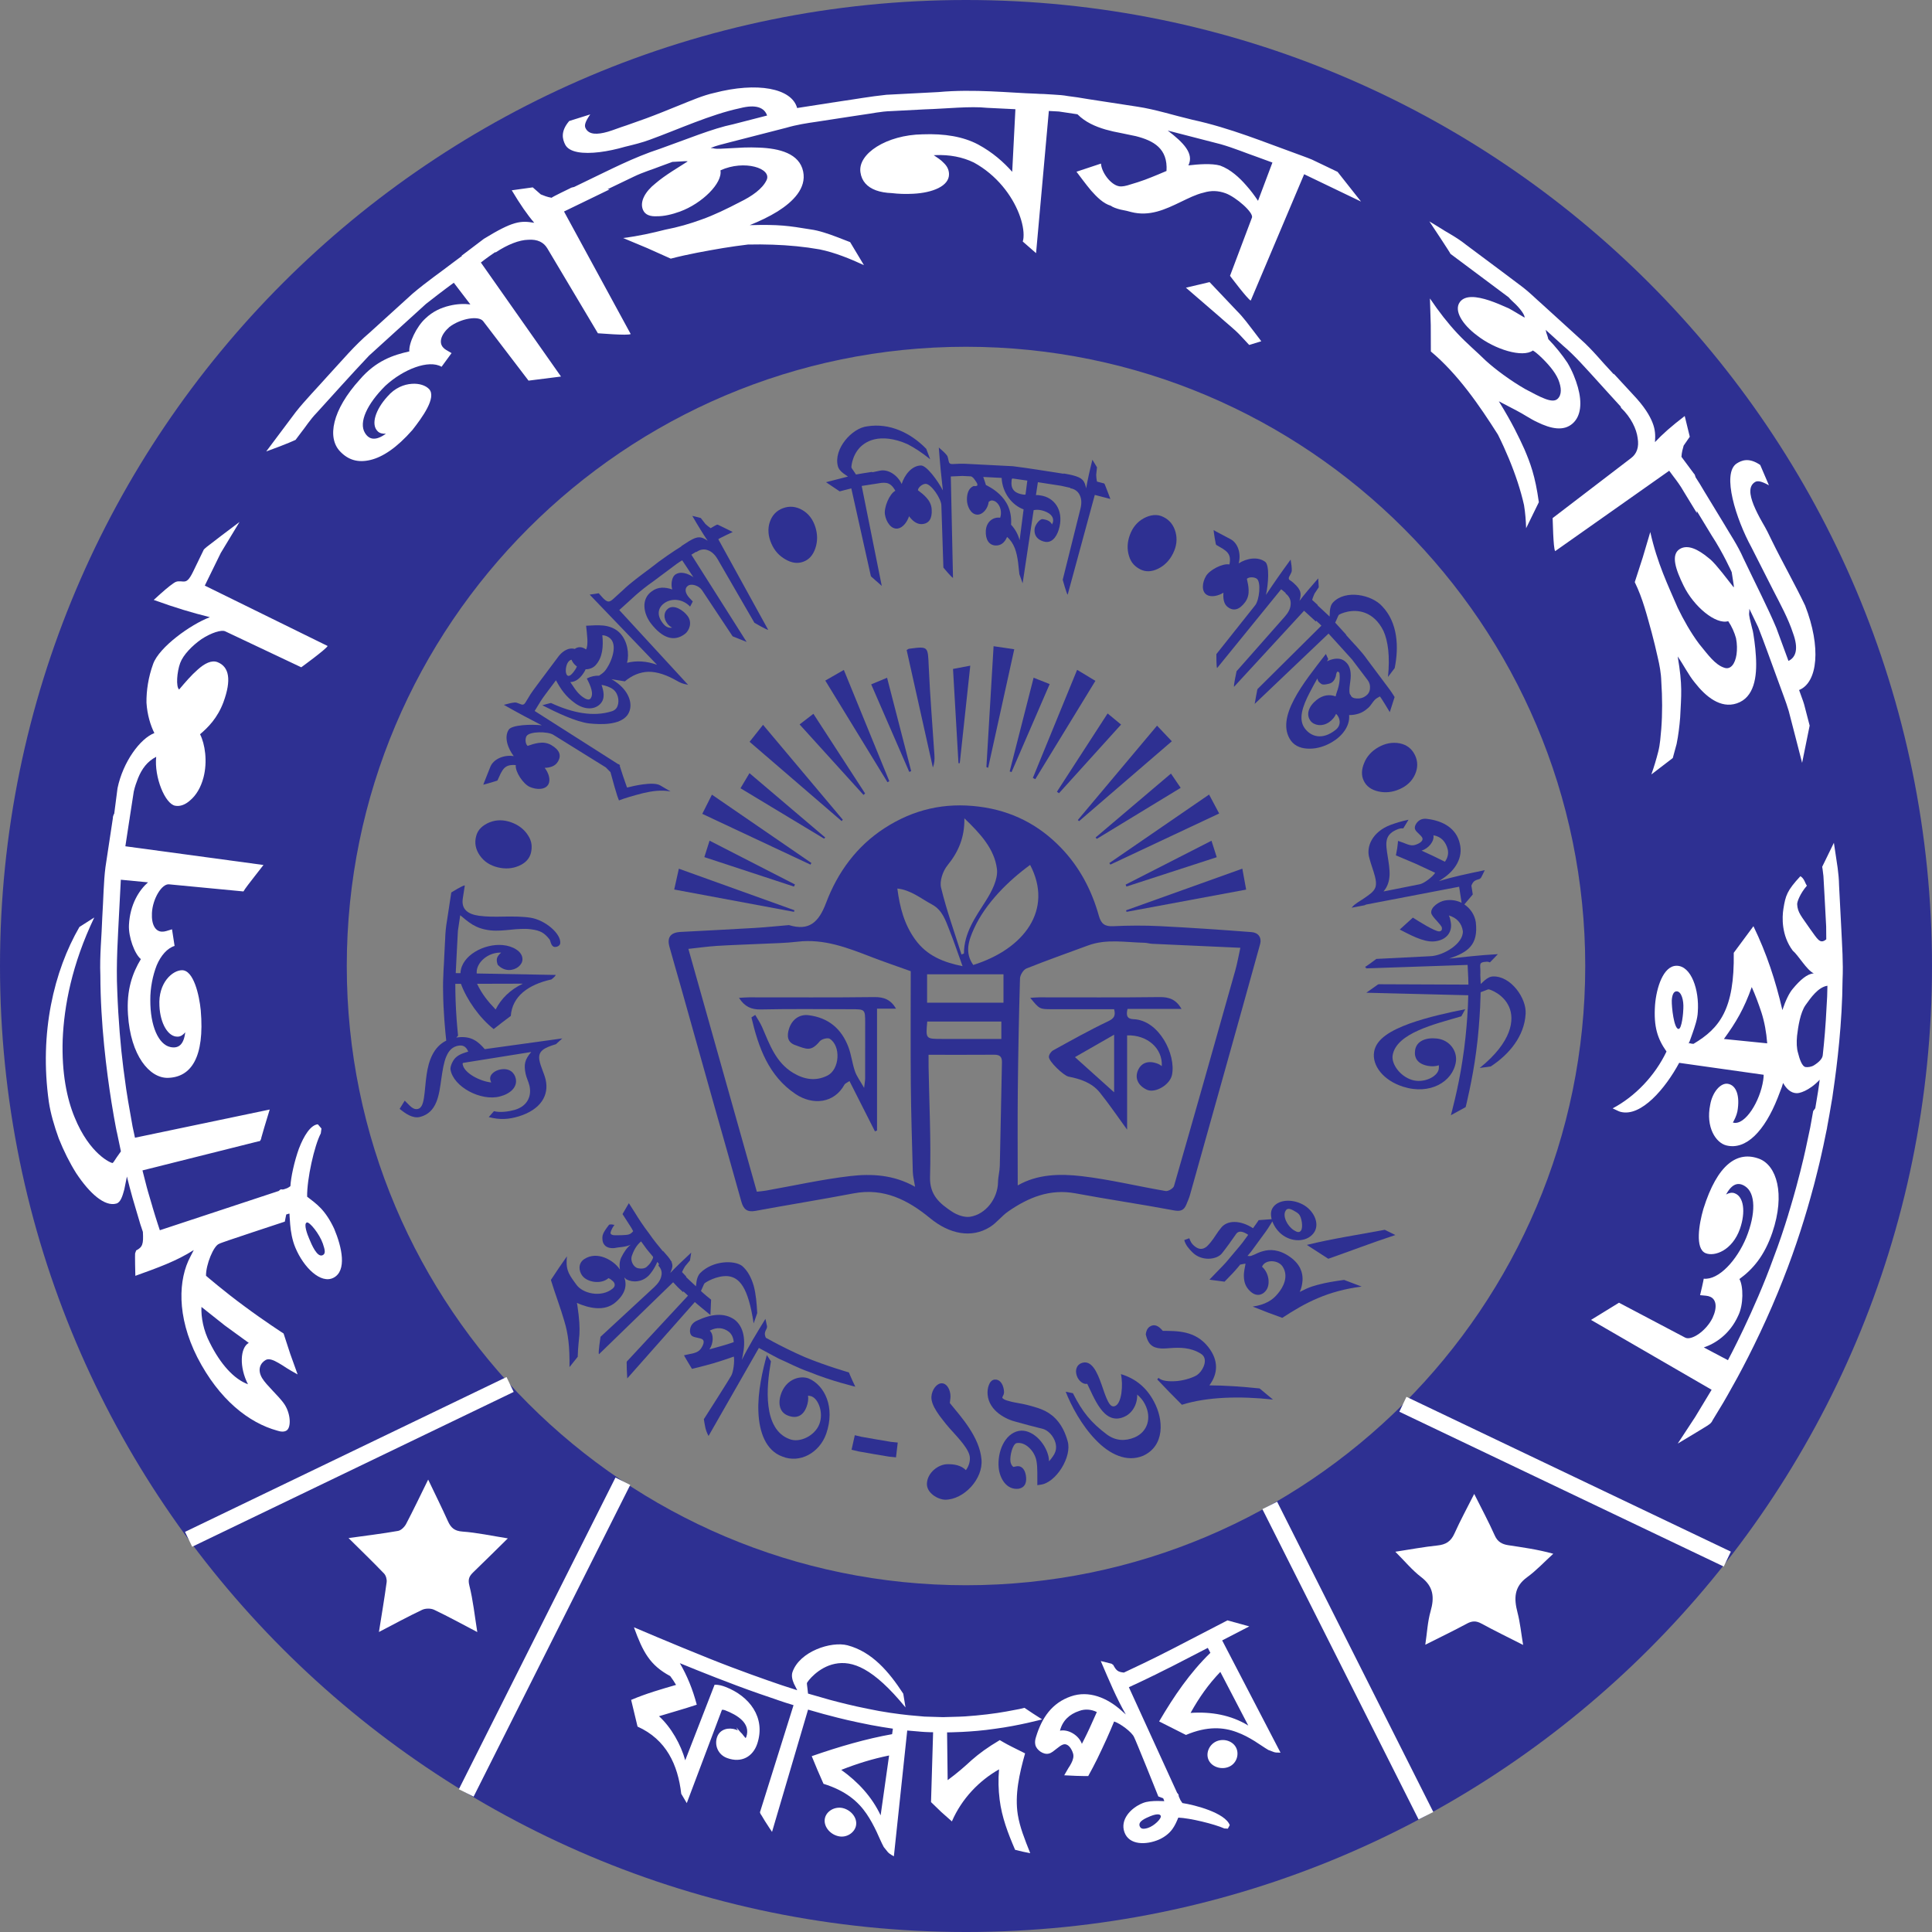 <?xml version="1.0" encoding="UTF-8"?>
<svg xmlns="http://www.w3.org/2000/svg" xmlns:xlink="http://www.w3.org/1999/xlink" width="456.44pt" height="456.44pt" viewBox="0 0 456.44 456.44" version="1.1">
<rect x="0" y="0" width="456.44" height="456.44" fill="#808080" stroke="none"/>
<defs>
<clipPath id="clip1">
  <path d="M 54 294 L 203 294 L 203 456.441 L 54 456.441 Z M 54 294 "/>
</clipPath>
<clipPath id="clip2">
  <path d="M 276 276 L 456.441 276 L 456.441 424 L 276 424 Z M 276 276 "/>
</clipPath>
<clipPath id="clip3">
  <path d="M 244 300 L 393 300 L 393 456.441 L 244 456.441 Z M 244 300 "/>
</clipPath>
</defs>
<g id="surface1">
<path style=" stroke:none;fill-rule:nonzero;fill:rgb(17.999%,18.799%,57.3%);fill-opacity:1;" d="M 228.219 0 C 102.176 0 0 102.18 0 228.223 C 0 354.262 102.176 456.441 228.219 456.441 C 354.262 456.441 456.438 354.262 456.438 228.223 C 456.438 102.18 354.262 0 228.219 0 M 228.219 81.926 C 308.887 81.926 374.516 147.555 374.516 228.223 C 374.516 308.887 308.887 374.516 228.219 374.516 C 147.551 374.516 81.926 308.887 81.926 228.223 C 81.926 147.555 147.551 81.926 228.219 81.926 "/>
<path style=" stroke:none;fill-rule:nonzero;fill:rgb(100%,100%,100%);fill-opacity:1;" d="M 348.285 352.941 C 349.984 356.34 351.695 359.512 353.156 362.797 C 353.824 364.293 354.922 364.836 356.293 365.051 C 359.684 365.574 363.09 366.012 366.965 367.078 C 364.91 368.945 363.004 371.012 360.773 372.633 C 357.656 374.898 357.66 377.68 358.516 380.965 C 359.141 383.367 359.379 385.871 359.84 388.621 C 356.316 386.832 353.102 385.266 349.961 383.559 C 348.742 382.895 347.781 382.926 346.57 383.578 C 343.48 385.246 340.316 386.77 336.73 388.574 C 337.148 385.785 337.27 383.145 337.977 380.672 C 338.914 377.398 338.691 374.836 335.762 372.598 C 333.621 370.961 331.871 368.816 329.648 366.602 C 333.219 366.055 336.398 365.453 339.609 365.121 C 341.566 364.918 342.773 364.172 343.598 362.336 C 345.008 359.207 346.652 356.184 348.285 352.941 "/>
<path style=" stroke:none;fill-rule:nonzero;fill:rgb(100%,100%,100%);fill-opacity:1;" d="M 82.344 363.375 C 86.523 362.793 90.301 362.34 94.043 361.68 C 94.762 361.555 95.566 360.746 95.938 360.047 C 97.672 356.746 99.273 353.375 101.156 349.555 C 102.852 353.105 104.391 356.211 105.816 359.371 C 106.512 360.906 107.336 361.703 109.234 361.836 C 112.699 362.082 116.129 362.84 119.973 363.445 C 117.16 366.211 114.531 368.828 111.859 371.402 C 110.93 372.301 110.488 373.004 110.879 374.551 C 111.77 378.074 112.141 381.727 112.762 385.582 C 109.297 383.766 105.984 381.941 102.578 380.32 C 101.793 379.945 100.527 379.953 99.738 380.324 C 96.328 381.938 93.008 383.754 89.523 385.562 C 90.172 381.477 90.82 377.652 91.344 373.809 C 91.434 373.148 91.184 372.219 90.734 371.75 C 88.062 368.969 85.285 366.285 82.344 363.375 "/>
<path style=" stroke:none;fill-rule:nonzero;fill:rgb(17.999%,18.799%,57.3%);fill-opacity:1;" d="M 219.066 241.336 C 218.688 245.449 218.688 245.449 222.484 245.449 C 224.98 245.449 227.473 245.449 229.969 245.449 C 232.191 245.449 234.414 245.449 236.57 245.449 L 236.57 241.336 Z M 237.074 230.176 L 219.027 230.176 L 219.027 236.891 L 237.074 236.891 Z M 227.406 228.262 C 226.293 225.18 225.383 222.438 224.309 219.762 C 223.383 217.453 222.656 215.004 220.168 213.676 C 217.543 212.273 215.203 210.262 212 209.918 C 212.574 214.391 213.645 218.426 216.234 221.992 C 218.98 225.777 222.82 227.336 227.406 228.262 M 229.938 227.977 C 242.016 224.184 248.906 214.902 243.371 204.34 C 238.277 208.047 232.859 213.359 230.129 219.348 C 228.832 222.188 227.859 225.055 229.938 227.977 M 227.152 225.496 C 227.348 225.422 227.539 225.344 227.734 225.266 C 227.746 220.395 230.438 216.711 232.906 212.816 C 234.312 210.598 235.824 207.688 235.531 205.305 C 234.934 200.52 231.586 196.938 227.836 193.324 C 227.906 197.875 226.422 201.273 223.848 204.438 C 222.766 205.77 221.945 208.125 222.328 209.699 C 223.617 215.043 225.496 220.242 227.152 225.496 M 219.375 249.195 C 219.375 250.305 219.363 251.145 219.379 251.988 C 219.531 260.684 219.973 269.387 219.723 278.07 C 219.602 282.363 222.051 284.359 224.93 286.266 C 226.121 287.055 227.859 287.672 229.203 287.461 C 232.949 286.867 235.723 283.094 235.785 279.297 C 235.805 278 236.18 276.711 236.207 275.41 C 236.398 267.262 236.531 259.113 236.711 250.965 C 236.738 249.652 236.188 249.172 234.898 249.18 C 229.844 249.219 224.785 249.195 219.375 249.195 M 240.441 280.059 C 245.113 277.371 250.426 277.27 255.586 277.875 C 262.234 278.652 268.781 280.262 275.395 281.383 C 275.988 281.484 277.195 280.762 277.359 280.203 C 282.246 263.246 287.047 246.262 291.836 229.277 C 292.312 227.586 292.609 225.844 293.039 223.918 C 285.762 223.59 278.969 223.289 272.176 222.973 C 271.566 222.941 270.965 222.742 270.355 222.73 C 265.906 222.637 261.418 221.754 257.047 223.371 C 252.195 225.168 247.309 226.879 242.508 228.805 C 241.777 229.098 241.004 230.348 240.977 231.176 C 240.715 240.027 240.551 248.883 240.457 257.738 C 240.383 265.109 240.441 272.477 240.441 280.059 M 215.164 229.449 C 211.715 228.207 208.832 227.234 205.996 226.141 C 200.324 223.949 194.695 221.719 188.387 222.48 C 185.629 222.816 182.836 222.84 180.055 222.977 C 176.496 223.148 172.934 223.246 169.379 223.469 C 167.184 223.609 164.996 223.922 162.633 224.176 C 168.031 243.32 173.395 262.359 178.805 281.543 C 179.598 281.449 180.273 281.406 180.938 281.289 C 187.555 280.117 194.137 278.637 200.801 277.855 C 205.906 277.258 211.121 277.516 216.188 280.379 C 215.957 278.902 215.68 277.875 215.652 276.84 C 215.461 269.926 215.246 263.012 215.184 256.098 C 215.105 247.234 215.164 238.371 215.164 229.449 M 186.395 218.555 C 191.129 219.996 193.414 217.945 195.168 213.297 C 197.879 206.113 202.363 199.922 209.012 195.629 C 215.84 191.227 223.16 189.527 231.348 190.574 C 239.043 191.555 245.395 194.836 250.637 200.262 C 255.004 204.777 257.914 210.281 259.605 216.344 C 260.141 218.254 260.992 218.91 262.98 218.816 C 266.641 218.645 270.32 218.617 273.977 218.801 C 281.227 219.16 288.469 219.656 295.703 220.215 C 297.25 220.336 298.141 221.469 297.691 223.094 C 294.855 233.371 291.973 243.637 289.102 253.902 C 286.453 263.363 283.809 272.82 281.145 282.277 C 280.922 283.074 280.582 283.848 280.258 284.617 C 279.699 285.945 278.906 286.25 277.344 285.957 C 269.609 284.504 261.816 283.371 254.082 281.93 C 248.043 280.805 242.969 282.902 238.207 286.195 C 236.66 287.262 235.484 288.879 233.902 289.871 C 229.52 292.629 224.285 291.547 219.738 287.801 C 214.566 283.543 208.832 280.57 201.688 281.934 C 193.965 283.406 186.195 284.648 178.465 286.078 C 176.504 286.438 175.641 285.676 175.145 283.887 C 172.922 275.891 170.633 267.91 168.379 259.926 C 165.898 251.129 163.441 242.328 160.965 233.535 C 160.035 230.234 159.059 226.949 158.152 223.645 C 157.547 221.426 158.445 220.297 160.801 220.172 C 166.668 219.859 172.539 219.57 178.406 219.223 C 181.023 219.066 183.641 218.789 186.395 218.555 "/>
<path style=" stroke:none;fill-rule:nonzero;fill:rgb(17.999%,18.799%,57.3%);fill-opacity:1;" d="M 198.844 193.984 C 191.707 187.84 184.57 181.691 177.094 175.254 C 178.059 174.031 179.062 172.766 180.27 171.242 C 186.664 178.848 192.887 186.254 199.109 193.656 "/>
<path style=" stroke:none;fill-rule:nonzero;fill:rgb(17.999%,18.799%,57.3%);fill-opacity:1;" d="M 254.633 193.738 C 260.844 186.34 267.059 178.938 273.355 171.438 C 274.566 172.719 275.676 173.887 276.848 175.125 C 269.59 181.379 262.266 187.688 254.941 193.996 C 254.84 193.91 254.734 193.824 254.633 193.738 "/>
<path style=" stroke:none;fill-rule:nonzero;fill:rgb(17.999%,18.799%,57.3%);fill-opacity:1;" d="M 262.082 203.902 C 269.859 198.559 277.637 193.219 285.648 187.715 C 286.422 189.16 287.148 190.531 288.031 192.188 C 279.328 196.277 270.832 200.27 262.336 204.262 C 262.25 204.145 262.164 204.023 262.082 203.902 "/>
<path style=" stroke:none;fill-rule:nonzero;fill:rgb(17.999%,18.799%,57.3%);fill-opacity:1;" d="M 159.285 210.152 C 159.66 208.469 160 206.938 160.379 205.234 C 169.621 208.559 178.656 211.805 187.691 215.051 C 187.656 215.176 187.621 215.301 187.59 215.426 C 178.246 213.684 168.898 211.941 159.285 210.152 "/>
<path style=" stroke:none;fill-rule:nonzero;fill:rgb(17.999%,18.799%,57.3%);fill-opacity:1;" d="M 194.977 160.789 C 196.582 159.867 197.953 159.082 199.359 158.273 C 202.988 167.152 206.547 175.855 210.105 184.562 C 209.957 184.637 209.812 184.715 209.664 184.793 C 204.809 176.855 199.953 168.922 194.977 160.789 "/>
<path style=" stroke:none;fill-rule:nonzero;fill:rgb(17.999%,18.799%,57.3%);fill-opacity:1;" d="M 165.914 192.273 C 166.715 190.684 167.398 189.32 168.195 187.742 C 176.066 193.148 183.883 198.512 191.695 203.879 C 191.621 204.008 191.547 204.141 191.477 204.27 C 183.012 200.297 174.547 196.32 165.914 192.273 "/>
<path style=" stroke:none;fill-rule:nonzero;fill:rgb(17.999%,18.799%,57.3%);fill-opacity:1;" d="M 293.504 205.223 C 293.82 206.953 294.098 208.484 294.406 210.172 C 284.832 211.953 275.488 213.691 266.148 215.426 C 266.109 215.309 266.07 215.188 266.031 215.066 C 275.07 211.828 284.109 208.59 293.504 205.223 "/>
<path style=" stroke:none;fill-rule:nonzero;fill:rgb(17.999%,18.799%,57.3%);fill-opacity:1;" d="M 254.473 158.246 C 256.031 159.188 257.32 159.969 258.789 160.855 C 254 168.688 249.297 176.383 244.594 184.078 C 244.398 183.984 244.207 183.891 244.012 183.793 C 247.48 175.328 250.945 166.863 254.473 158.246 "/>
<path style=" stroke:none;fill-rule:nonzero;fill:rgb(17.999%,18.799%,57.3%);fill-opacity:1;" d="M 233.039 181.227 C 233.602 171.793 234.164 162.363 234.738 152.668 C 236.484 152.926 237.887 153.133 239.621 153.391 C 237.551 162.789 235.504 172.09 233.453 181.395 C 233.316 181.336 233.18 181.281 233.039 181.227 "/>
<path style=" stroke:none;fill-rule:nonzero;fill:rgb(17.999%,18.799%,57.3%);fill-opacity:1;" d="M 214.199 153.578 C 214.465 153.422 214.59 153.297 214.727 153.277 C 219.375 152.664 219.203 152.676 219.418 157.5 C 219.723 164.5 220.316 171.488 220.766 178.48 C 220.824 179.406 220.773 180.344 220.395 181.332 C 218.324 172.066 216.258 162.801 214.199 153.578 "/>
<path style=" stroke:none;fill-rule:nonzero;fill:rgb(17.999%,18.799%,57.3%);fill-opacity:1;" d="M 276.641 182.758 C 277.43 183.918 278.113 184.926 278.934 186.129 C 272.301 190.164 265.703 194.18 259.109 198.195 L 258.844 197.852 C 264.781 192.816 270.715 187.781 276.641 182.758 "/>
<path style=" stroke:none;fill-rule:nonzero;fill:rgb(17.999%,18.799%,57.3%);fill-opacity:1;" d="M 194.68 198.129 C 188.121 194.176 181.562 190.219 174.941 186.227 C 175.594 185.137 176.215 184.09 177.066 182.66 C 183.074 187.766 189.02 192.816 194.965 197.867 C 194.871 197.953 194.773 198.043 194.68 198.129 "/>
<path style=" stroke:none;fill-rule:nonzero;fill:rgb(17.999%,18.799%,57.3%);fill-opacity:1;" d="M 166.402 202.496 C 166.812 201.199 167.203 199.977 167.637 198.609 C 174.391 202.074 181.098 205.516 187.809 208.953 C 187.73 209.121 187.656 209.289 187.578 209.457 C 180.609 207.168 173.641 204.879 166.402 202.496 "/>
<path style=" stroke:none;fill-rule:nonzero;fill:rgb(17.999%,18.799%,57.3%);fill-opacity:1;" d="M 188.906 171.148 C 189.98 170.324 190.996 169.543 192.168 168.637 C 196.273 174.965 200.328 181.211 204.383 187.457 C 204.254 187.57 204.129 187.688 204 187.801 C 199.004 182.289 194.012 176.777 188.906 171.148 "/>
<path style=" stroke:none;fill-rule:nonzero;fill:rgb(17.999%,18.799%,57.3%);fill-opacity:1;" d="M 261.676 168.555 C 262.773 169.461 263.75 170.27 264.855 171.18 C 259.898 176.664 255.043 182.031 250.188 187.402 C 250.023 187.285 249.863 187.168 249.699 187.051 C 253.641 180.965 257.578 174.879 261.676 168.555 "/>
<path style=" stroke:none;fill-rule:nonzero;fill:rgb(17.999%,18.799%,57.3%);fill-opacity:1;" d="M 238.539 182.242 C 240.41 174.922 242.281 167.602 244.195 160.109 C 245.582 160.664 246.68 161.098 247.988 161.621 C 244.926 168.691 241.953 175.555 238.98 182.414 C 238.832 182.359 238.684 182.301 238.539 182.242 "/>
<path style=" stroke:none;fill-rule:nonzero;fill:rgb(17.999%,18.799%,57.3%);fill-opacity:1;" d="M 286.215 198.625 C 286.641 199.965 287.027 201.18 287.457 202.516 C 280.203 204.875 273.16 207.16 266.121 209.449 C 266.055 209.297 265.988 209.145 265.926 208.992 C 272.641 205.559 279.359 202.129 286.215 198.625 "/>
<path style=" stroke:none;fill-rule:nonzero;fill:rgb(17.999%,18.799%,57.3%);fill-opacity:1;" d="M 205.824 161.68 C 207.082 161.156 208.184 160.699 209.574 160.121 C 211.492 167.562 213.383 174.875 215.273 182.188 C 215.117 182.246 214.965 182.301 214.809 182.359 C 211.848 175.547 208.887 168.73 205.824 161.68 "/>
<path style=" stroke:none;fill-rule:nonzero;fill:rgb(17.999%,18.799%,57.3%);fill-opacity:1;" d="M 225.152 158.039 C 226.371 157.809 227.621 157.57 229.23 157.266 C 228.379 165.152 227.562 172.727 226.75 180.301 C 226.645 180.301 226.543 180.305 226.441 180.309 C 226.02 172.992 225.594 165.68 225.152 158.039 "/>
<path style=" stroke:none;fill-rule:nonzero;fill:rgb(17.999%,18.799%,57.3%);fill-opacity:1;" d="M 178.426 239.777 C 178.977 240.742 179.625 241.664 180.062 242.676 C 181.824 246.754 183.285 251.023 187.406 253.488 C 189.996 255.035 192.715 255.508 195.504 254.098 C 198.355 252.656 198.73 247.156 196.031 245.414 C 195.547 245.098 194.109 245.477 193.672 246.004 C 191.605 248.5 190.613 247.906 187.805 246.883 C 186 246.223 185.883 244.707 186.402 243.062 C 187.113 240.816 188.895 239.574 191.039 239.844 C 195.738 240.434 198.84 243.078 200.461 247.426 C 201.141 249.254 201.348 251.254 201.988 253.102 C 202.402 254.297 203.211 255.355 204.152 257.023 C 204.277 255.875 204.387 255.324 204.391 254.773 C 204.402 250.406 204.398 246.043 204.398 241.676 C 204.395 238.43 204.395 238.43 201.031 238.43 C 193.938 238.426 186.84 238.328 179.746 238.484 C 177.465 238.535 175.91 237.805 174.59 235.746 C 175.438 235.699 176.156 235.625 176.879 235.625 C 186.777 235.617 196.684 235.691 206.582 235.566 C 208.848 235.539 210.449 236.176 211.691 238.293 L 207.203 238.293 L 207.203 267.082 C 207.039 267.148 206.871 267.219 206.707 267.285 C 204.73 263.383 202.754 259.477 200.691 255.402 C 200.004 255.871 199.656 255.98 199.531 256.207 C 197.047 260.754 191.953 261.152 187.953 258.469 C 181.566 254.188 179.18 247.426 177.527 240.367 "/>
<path style=" stroke:none;fill-rule:nonzero;fill:rgb(17.999%,18.799%,57.3%);fill-opacity:1;" d="M 253.961 249.75 C 257.266 252.719 260.375 255.512 263.215 258.062 L 263.215 244.449 C 259.711 246.461 256.602 248.238 253.961 249.75 M 266.281 266.883 C 264.074 263.855 262.074 260.895 259.84 258.117 C 257.988 255.809 255.262 254.902 252.438 254.352 C 251.316 254.133 247.77 250.781 247.801 249.684 C 247.816 249.148 248.324 248.414 248.816 248.145 C 253.082 245.797 257.332 243.406 261.727 241.316 C 263.137 240.645 263.633 240.047 263.215 238.43 C 258.328 238.43 253.43 238.43 248.535 238.43 C 245.602 238.43 245.602 238.426 243.395 235.742 C 244.191 235.695 244.84 235.625 245.488 235.625 C 254.996 235.617 264.508 235.691 274.016 235.566 C 276.281 235.539 277.879 236.172 279.141 238.363 L 266.379 238.363 C 266.027 239.891 266.219 240.719 267.801 240.785 C 273.816 241.023 277.863 249.109 276.891 253.93 C 276.402 256.336 272.879 258.344 270.957 257.453 C 268.832 256.469 268.031 254.668 268.879 252.801 C 269.715 250.961 271.523 250.438 273.75 251.406 C 273.992 251.512 274.199 251.691 274.473 251.871 C 274.711 247.691 271.051 244.449 266.281 244.609 "/>
<path style=" stroke:none;fill-rule:nonzero;fill:rgb(17.999%,18.799%,57.3%);fill-opacity:1;" d="M 123.523 232.395 C 120.578 233.793 118.395 235.914 117.098 238.5 C 115.285 236.605 113.836 234.828 112.711 232.422 Z M 108.258 245.066 C 108.105 245.078 107.961 245.109 107.812 245.133 L 108.219 244.668 C 108.219 244.668 107.891 241.617 107.734 238.559 C 107.562 235.496 107.566 232.434 107.566 232.434 L 108.895 232.43 C 110.266 236.168 113.273 240.473 116.633 243.125 C 116.633 243.125 117.641 242.336 118.645 241.547 C 119.66 240.781 120.676 240.02 120.676 240.02 C 121.016 235.379 124.793 232.613 130.281 231.395 C 130.281 231.395 131.262 230.648 131.277 230.332 L 112.629 229.988 C 112.609 229.895 112.613 229.82 112.617 229.781 C 112.551 227.336 115.379 224.93 118.391 225.059 C 117.887 225.5 117.398 226.074 117.367 226.719 C 117.348 227.117 117.441 227.523 117.582 227.93 C 118.215 228.594 119.078 229.141 120.172 229.168 C 121.934 229.207 123.371 227.984 123.434 226.734 C 123.531 224.75 121.055 223.469 118.777 223.277 C 114.434 222.863 108.992 225.723 108.789 229.859 L 108.789 229.918 L 107.668 229.898 C 107.668 229.898 107.809 227.125 107.945 224.352 C 108.02 222.965 108.09 221.578 108.148 220.539 C 108.156 220.293 108.172 220.07 108.188 219.867 C 108.227 219.543 108.27 219.195 108.34 218.844 C 108.535 217.535 108.73 216.223 108.73 216.223 C 109.184 216.598 109.598 216.945 110.004 217.281 C 110.539 217.707 111.082 218.105 111.633 218.441 C 112.777 219.121 114.066 219.602 115.863 219.801 C 117.453 219.973 119.074 219.801 120.672 219.645 C 121.469 219.559 122.242 219.488 123.031 219.465 C 123.801 219.43 124.562 219.438 125.332 219.531 C 127.762 219.828 128.617 220.434 129.812 221.914 C 129.879 221.969 129.895 222.086 129.984 222.273 C 130.047 222.441 130.082 222.641 130.164 222.828 C 130.324 223.316 130.629 223.68 131.016 223.715 C 131.77 223.777 132.34 223.285 132.355 222.844 C 132.598 220.664 128.902 217.391 125.355 216.812 C 123.324 216.508 121.285 216.523 119.246 216.543 C 117.207 216.582 115.188 216.625 113.195 216.355 C 110.477 215.988 108.949 214.781 109.336 212.258 L 109.812 209.195 C 109.387 209.098 106.617 210.855 106.617 210.855 C 106.617 210.855 106.121 214.098 105.629 217.34 C 105.336 218.957 105.203 220.59 105.172 221.816 C 105.105 223.043 105.062 223.859 105.062 223.859 L 105.066 223.859 C 105.043 224.27 105.02 224.699 104.996 225.176 C 104.922 227.668 104.59 230.992 104.684 234.32 C 104.734 238.891 105.164 243.445 105.426 245.848 C 102.395 247.344 101.27 250.617 100.801 253.805 C 100.496 255.801 100.414 257.805 100.164 259.34 C 99.918 260.934 99.523 261.812 98.695 262.004 C 98.164 262.125 97.695 261.941 97.211 261.574 C 96.953 261.383 96.746 261.156 96.535 260.949 C 96.293 260.711 96.078 260.492 95.617 260.031 L 94.418 261.973 C 95.719 263.031 97.48 264.32 99.215 263.883 C 103.309 262.844 103.742 258.59 104.273 254.809 C 104.43 253.832 104.551 252.891 104.742 251.984 C 104.926 251.098 105.141 250.277 105.461 249.551 C 106.062 248.125 106.988 247.199 108.488 247.016 C 109.664 246.871 110.281 247.586 110.613 248.445 C 110.281 248.551 109.836 248.672 109.355 248.859 C 108.738 249.086 108.051 249.445 107.547 249.965 C 106.777 250.809 106.332 252.117 106.43 252.68 C 107.105 256.789 113.652 260.23 118.105 259.039 C 120.496 258.438 122.293 256.871 121.852 254.82 C 121.539 253.414 120.363 252.27 118.219 252.664 C 116.984 252.891 115.578 253.805 115.828 255.09 C 115.879 255.309 115.945 255.527 116.062 255.734 C 113.52 255.488 109.648 253.57 109.309 251.449 C 109.266 251.195 109.348 251.121 109.484 251.098 L 125.508 248.535 C 123.992 250.32 123.723 251.441 124.172 253.664 C 124.379 254.637 124.855 255.531 125.082 256.48 C 125.625 258.77 124.773 261.285 121.594 262.215 C 120.227 262.602 118.148 262.906 116.695 262.516 L 115.469 263.914 C 118.148 264.613 120.199 264.457 122.605 263.734 C 127.793 262.117 129.75 258.734 128.91 255.07 C 128.539 253.512 127.734 252.066 127.441 250.492 C 127.047 248.301 128.512 247.555 131.352 246.688 L 132.844 245.328 L 114.523 247.863 C 112.961 246.062 111.395 244.734 108.258 245.066 "/>
<path style=" stroke:none;fill-rule:nonzero;fill:rgb(17.999%,18.799%,57.3%);fill-opacity:1;" d="M 117.578 204.906 C 119.398 205.355 121.082 205.219 122.613 204.551 C 124.148 203.883 125.086 202.875 125.445 201.477 C 125.746 200.066 125.68 198.766 124.746 197.348 C 123.855 195.949 122.535 194.906 120.77 194.277 C 119.004 193.648 117.312 193.629 115.676 194.273 C 114.082 194.93 112.836 196 112.48 197.598 C 112.07 199.164 112.363 200.691 113.363 202.117 C 114.363 203.551 115.773 204.461 117.578 204.906 "/>
<path style=" stroke:none;fill-rule:nonzero;fill:rgb(17.999%,18.799%,57.3%);fill-opacity:1;" d="M 142.824 158.605 C 142.539 158.914 142.211 159.188 141.539 159.629 C 140.578 159.598 139.609 159.797 138.633 160.297 C 139.539 162.016 140.348 163.914 139.516 165.023 C 139.078 165.609 138.09 164.984 137.523 164.559 C 136.906 164.09 136.355 163.488 135.867 162.805 C 135.488 162.25 135.105 161.688 134.738 161.145 C 136.055 161.105 136.98 160.215 137.613 159.371 C 137.914 158.977 138.172 158.559 138.352 158.121 C 139.281 158.129 140.156 157.777 140.719 157.148 C 142.398 155.297 142.562 152.672 142.305 150.07 C 143 150.09 143.719 150.387 144.242 150.898 C 146.094 152.762 144.105 157.188 142.824 158.605 M 134.055 159.582 C 133.383 159.066 133.691 157.137 134.207 156.449 C 134.449 156.109 134.727 155.91 135.027 155.863 C 135.227 156.391 135.598 156.898 136.105 157.312 C 136.164 157.363 136.23 157.395 136.293 157.441 C 136.133 157.914 135.777 158.379 135.547 158.695 C 135.324 158.992 134.578 159.988 134.055 159.582 M 173.102 125.684 C 173.102 125.684 171.879 125.078 171.105 124.695 C 170.703 124.5 170.316 124.312 170.035 124.176 C 169.867 124.098 169.746 124.039 169.664 124 C 169.617 123.996 169.605 123.977 169.578 123.965 C 169.512 123.961 169.5 123.961 169.434 123.961 C 169.359 123.945 169.266 123.988 169.262 124.02 C 169.242 123.988 167.895 124.785 167.895 124.785 C 167.383 124.449 167.035 124.125 166.66 123.793 C 166.605 123.719 166.281 123.305 165.559 122.375 L 163.555 121.875 C 165.008 124.387 166.129 126.195 167.184 127.746 C 165.699 126.777 164.953 126.527 162.762 127.863 C 162.246 128.191 162.129 128.27 160.961 129.016 L 161.031 129.039 C 159.09 130.262 156.262 132.137 153.605 134.27 C 151.215 136.055 148.805 137.816 147.207 139.391 C 146.902 139.668 146.621 139.922 146.355 140.16 C 145.711 140.75 145.242 141.172 144.867 141.516 C 144.488 141.855 144.188 142.035 143.93 142.09 C 143.441 142.191 142.887 141.863 141.664 140.406 L 141.465 140.16 L 139.312 140.484 L 155.223 157.059 C 152.77 156.172 150.309 156.023 148.141 156.594 C 148.703 154.492 148.258 151.422 146.426 149.523 C 145.379 148.449 143.973 147.961 142.598 147.789 C 141.914 147.727 141.215 147.711 140.574 147.73 C 139.902 147.766 139.277 147.793 138.469 147.832 C 138.555 148.727 138.715 149.902 138.77 151 C 138.812 152.07 138.75 152.992 138.445 153.43 C 137.512 152.758 136.566 152.738 135.789 153.312 C 134.074 152.852 132.539 154.176 131.715 155.391 C 131.715 155.391 129.613 158.195 127.512 161.004 C 126.465 162.41 125.395 163.801 124.758 164.957 C 124.676 165.09 124.598 165.219 124.52 165.344 L 124.156 165.941 C 123.785 166.547 123.449 166.527 123.098 166.402 C 122.879 166.316 122.621 166.219 122.402 166.137 C 122.148 166.023 121.855 165.934 121.562 165.973 C 120.914 166.031 120.258 166.184 119.035 166.52 C 122.617 168.551 125.105 169.871 128.004 171.355 C 125.445 171.07 120.871 171.25 120.18 172.402 C 119.004 174.23 120.059 176.926 121.375 178.637 C 119.145 178.266 116.602 179.27 115.84 181.172 L 114.355 184.91 L 114.18 185.387 C 114.18 185.387 115.047 185.176 115.906 184.91 C 116.289 184.789 116.676 184.676 116.941 184.594 C 117.09 184.547 117.211 184.512 117.297 184.484 C 117.336 184.461 117.363 184.449 117.395 184.441 C 117.445 184.441 117.48 184.414 117.492 184.398 C 117.566 184.344 117.602 184.273 117.605 184.211 C 117.855 183.668 118.09 183.164 118.305 182.695 C 118.559 182.219 118.797 181.828 119.102 181.512 C 119.656 180.938 120.438 180.629 121.852 180.754 C 121.684 182.363 123.629 185.234 125.152 185.906 C 126.738 186.617 128.906 186.648 129.598 185.219 C 130.117 184.137 129.57 182.531 128.688 181.41 C 130.004 181.363 131.203 180.996 131.812 179.918 C 132.719 178.426 132.141 177.133 130.246 176.027 C 129.258 175.453 128.215 175.367 127.238 175.52 C 126.336 175.645 125.496 175.926 124.656 176.215 C 124.094 175.777 124.031 174.516 124.395 173.906 C 125.09 172.758 129.441 172.77 130.73 173.602 L 143.129 181.305 L 144.227 182.422 C 144.227 182.422 144.695 184.109 145.16 185.801 C 145.406 186.621 145.656 187.441 145.84 188.059 C 146.074 188.684 146.23 189.102 146.23 189.102 C 147.523 188.586 149.777 187.926 151.906 187.387 C 154.094 186.875 156.223 186.57 158.418 186.984 L 155.977 185.551 C 155.09 185.031 153.422 185.105 151.855 185.316 C 150.434 185.504 148.988 185.852 148.137 186.062 C 148.137 186.062 147.664 184.703 147.195 183.348 C 146.879 182.367 146.562 181.398 146.402 180.902 C 146.465 180.879 146.512 180.855 146.523 180.836 L 146.348 180.723 C 146.312 180.625 146.289 180.559 146.289 180.559 L 146.07 180.547 L 126.316 167.969 C 126.316 167.969 127.027 166.805 127.742 165.641 C 127.914 165.367 128.098 165.102 128.27 164.852 C 128.484 164.555 128.719 164.23 128.965 163.898 C 129.184 163.609 129.328 163.422 129.328 163.422 C 129.328 163.422 129.316 163.426 129.312 163.426 C 130.324 162.062 131.348 160.719 131.348 160.719 C 132.551 162.93 133.672 164.559 135.879 166.148 C 138.184 167.801 140.754 167.758 142.086 165.977 C 142.922 164.863 142.629 163.25 142.113 161.801 C 143.078 161.957 144.258 162.359 144.957 162.949 C 146.27 164.07 146.391 166.199 145.645 167.281 C 145.391 167.629 145.012 167.902 144.539 168.039 C 140.203 169.41 135.289 168.457 130.172 166.086 C 130.172 166.086 129.621 166.188 129.137 166.336 C 128.633 166.48 128.129 166.621 128.129 166.621 C 131.555 168.367 136.027 170.512 139.141 170.906 C 142.285 171.242 146.293 171.234 148.105 169.105 C 149.66 167.16 149.039 164.148 146.445 161.855 C 145.797 161.289 145.129 160.824 144.445 160.461 C 146.051 160.719 147.617 160.973 147.617 160.973 C 149.359 159.52 151.219 158.766 153.211 158.711 C 155.246 158.691 157.5 159.461 159.863 160.809 C 160.68 161.273 161.117 161.52 162.559 161.789 L 146.305 144.129 L 150.188 140.609 L 150.176 140.609 C 151.324 139.617 152.797 138.418 154.367 137.328 C 156.055 136.07 157.738 134.812 159.004 133.867 C 160.246 132.895 161.164 132.371 161.164 132.371 L 163.809 136.352 C 162.414 135.418 160.699 134.875 159.461 135.805 C 158.734 136.344 158.445 138.102 158.82 139.25 C 157.098 138.684 155.465 138.59 153.977 139.707 C 151.445 141.496 151.934 144.914 153.848 147.375 C 156.391 150.617 159.184 151.832 161.895 149.707 C 162.77 148.996 163.645 147.145 162.449 145.527 C 161.438 144.168 159.23 142.738 157.848 143.773 C 156.781 144.57 156.672 146.082 157.707 147.391 C 157.996 147.77 158.391 148.074 158.793 148.285 C 157.777 148.461 157.004 147.934 156.246 146.742 C 155.098 144.941 155.598 143.273 157.277 142.285 C 158.863 141.355 161.297 141.477 163.039 143.312 L 163.672 142.098 C 163.34 141.75 163.164 141.566 162.973 141.367 C 162.797 141.184 162.641 140.988 162.492 140.785 C 161.855 139.891 161.77 138.957 162.484 138.426 C 163.316 137.754 165.145 138.359 165.855 139.438 L 173.086 150.332 C 173.77 150.605 176.387 151.652 176.387 151.652 L 163.336 131.047 L 164.445 130.371 L 164.551 130.41 C 165.402 129.785 166.402 129.637 167.285 130.012 C 168.203 130.336 168.961 131.105 169.566 132.152 L 178.23 147.133 C 178.23 147.133 181.277 148.91 181.477 148.785 L 169.703 127.398 C 169.652 127.309 173.102 125.684 173.102 125.684 "/>
<path style=" stroke:none;fill-rule:nonzero;fill:rgb(17.999%,18.799%,57.3%);fill-opacity:1;" d="M 189.551 120.496 C 188.062 119.637 186.527 119.492 184.992 120.055 C 183.473 120.613 182.414 121.711 181.867 123.328 C 181.32 124.945 181.492 126.707 182.227 128.391 C 182.98 130.133 184.074 131.297 185.555 132.152 C 187.035 133.016 188.43 133.207 189.785 132.711 C 191.133 132.219 192.059 131.18 192.613 129.57 C 193.172 127.965 193.188 126.258 192.617 124.473 C 192.043 122.688 191.039 121.355 189.551 120.496 "/>
<path style=" stroke:none;fill-rule:nonzero;fill:rgb(17.999%,18.799%,57.3%);fill-opacity:1;" d="M 242.281 116.828 C 242.102 116.895 241.852 116.859 241.641 116.824 C 239.984 116.57 238.789 115.773 238.977 113.785 C 239 113.559 238.953 113.031 239.25 113.047 L 242.707 113.543 Z M 240.887 127.621 C 240.508 126.199 239.797 124.957 238.867 123.961 C 239.105 120.477 237.68 118.203 236.105 116.746 C 235.316 115.996 234.492 115.449 233.871 115.098 C 233.566 114.926 233.301 114.777 233.113 114.672 C 233.02 114.621 232.938 114.637 232.938 114.617 C 232.715 113.965 232.547 113.316 232.297 112.684 L 236.637 112.906 C 236.816 116.504 239.145 119.371 241.828 120.344 Z M 261.145 114.785 C 261.078 114.621 261.027 114.5 260.996 114.418 C 260.965 114.387 260.969 114.363 260.957 114.336 C 260.91 114.293 260.902 114.285 260.855 114.238 C 260.812 114.18 260.711 114.156 260.688 114.172 L 259.168 113.777 C 259.035 113.176 259.012 112.699 258.977 112.195 C 258.984 112.102 259.039 111.574 259.164 110.402 L 258.082 108.613 C 257.379 111.43 256.926 113.508 256.605 115.359 C 256.219 113.609 255.859 112.902 253.371 112.273 C 252.773 112.152 252.641 112.074 251.273 111.855 C 251.273 111.855 251.293 111.887 251.316 111.934 C 250.801 111.848 250.234 111.762 249.617 111.664 C 246.805 111.242 243.062 110.613 239.305 110.145 C 235.523 109.953 231.742 109.762 228.91 109.613 C 228.203 109.562 227.562 109.551 226.992 109.559 C 226.988 109.559 226.98 109.551 226.98 109.551 L 226.527 109.57 C 226.145 109.586 225.781 109.602 225.48 109.617 C 225.398 109.625 225.332 109.625 225.254 109.629 L 225.117 109.637 C 224.406 109.672 224.234 109.383 224.145 109.02 C 224.094 108.789 224.035 108.523 223.984 108.293 C 223.938 108.023 223.844 107.73 223.652 107.512 C 223.246 107.004 222.754 106.547 221.797 105.723 C 222.098 109.828 222.379 112.629 222.754 115.859 C 221.57 113.586 218.887 109.898 217.547 109.973 C 215.379 110.027 213.703 112.195 213.02 114.352 C 212.09 112.297 209.852 110.758 207.852 111.203 L 206.109 111.574 L 206.004 111.488 C 206.004 111.488 205.059 111.637 204.113 111.781 C 203.168 111.926 202.23 112.109 202.23 112.109 C 202.098 111.91 201.883 111.582 201.684 111.281 C 201.414 110.902 201.172 110.562 201.152 110.473 C 201.094 110.188 201.414 106.762 204.113 104.895 C 205.453 103.941 207.383 103.332 210 103.656 C 211.309 103.828 212.777 104.199 214.41 104.941 C 216.051 105.781 217.844 106.945 219.758 108.504 L 218.832 106.035 C 215.164 102.277 210.18 99.867 204.879 100.723 C 201.25 101.129 196.902 106.062 197.941 110.109 C 198.121 110.844 198.676 111.387 199.242 111.828 C 199.605 112.082 199.988 112.348 200.336 112.59 L 195.148 113.918 L 198.371 116.086 L 201.125 115.383 L 205.695 135.887 C 205.688 135.934 205.711 136.023 205.766 136.129 C 205.77 136.152 205.789 136.168 205.812 136.188 L 205.902 136.305 C 205.965 136.336 206.047 136.41 206.148 136.5 C 206.344 136.676 206.598 136.902 206.863 137.137 C 207.387 137.574 208.32 138.426 208.32 138.426 L 203.578 114.805 L 206.172 114.402 C 206.215 114.406 206.254 114.402 206.289 114.387 L 208.254 114.078 C 208.656 114.047 209.031 114.035 209.379 114.094 C 210.16 114.227 210.848 114.699 211.523 115.941 C 210.098 116.711 208.789 119.941 209.074 121.586 C 209.359 123.301 210.531 125.109 212.105 124.867 C 213.293 124.688 214.32 123.328 214.766 121.965 C 215.527 122.977 216.504 123.855 217.746 123.824 C 219.488 123.738 220.246 122.531 220.113 120.344 C 220.043 119.199 219.535 118.289 218.867 117.566 C 218.266 116.891 217.566 116.355 216.859 115.82 C 216.91 115.109 217.926 114.344 218.633 114.309 C 219.969 114.238 222.379 117.848 222.398 119.379 L 222.879 134.094 C 222.879 134.094 224.895 136.531 225.148 136.516 L 224.629 112.566 C 224.629 112.566 225.992 112.508 227.355 112.445 C 228.121 112.484 228.883 112.52 229.406 112.543 C 229.684 112.664 229.938 112.855 230.164 113.176 C 230.27 113.332 230.449 113.59 230.637 113.859 C 230.77 114.074 230.898 114.285 230.914 114.426 L 230.887 114.719 C 230.688 114.824 230.512 114.859 230.355 114.855 L 230.062 114.816 C 228.785 115.305 228.449 116.684 228.438 117.984 C 228.426 119.586 229.344 121.508 230.84 121.582 C 232.172 121.648 233.391 120.176 233.582 118.562 C 233.84 118.367 234.113 118.223 234.359 118.234 C 235.652 118.301 236.602 119.906 236.469 121.434 C 236.445 121.727 236.383 122.047 236.289 122.316 C 234.723 122.074 233.008 123.18 232.898 125.441 C 232.801 127.473 233.66 128.797 235.184 128.871 C 236.387 128.93 237.324 128.266 237.926 126.855 C 239.645 128.34 240.211 130.461 240.535 132.93 C 240.629 133.809 240.727 134.695 240.828 135.637 C 240.828 135.637 241.262 136.859 241.598 137.812 L 244.203 120.52 C 244.734 120.418 245.227 120.422 245.711 120.496 C 246.867 120.676 249.141 121.484 248.77 123.324 C 248.754 123.414 248.648 123.652 248.551 123.867 L 248.543 123.91 C 248.109 122.992 247.129 122.77 246.367 122.652 C 245.594 122.535 244.566 124.066 244.453 124.793 C 244.113 127.004 245.824 127.844 247.004 128.023 C 248.844 128.262 249.922 126.281 250.324 124.414 C 251.203 120.434 249.055 117.52 245.844 117.051 C 245.504 116.996 245.117 116.938 244.742 116.973 L 245.203 113.922 C 245.203 113.922 247.953 114.348 250.703 114.77 C 251.438 114.922 252.164 115.086 252.836 115.246 C 252.863 115.312 252.883 115.355 252.883 115.355 C 253.922 115.523 254.742 116.137 255.113 117.031 C 255.547 117.922 255.555 119.008 255.258 120.184 L 251.07 136.973 C 251.07 136.973 252.012 140.426 252.242 140.484 L 258.648 116.926 L 262.336 117.883 C 262.336 117.883 261.863 116.645 261.566 115.863 C 261.406 115.457 261.254 115.07 261.145 114.785 "/>
<path style=" stroke:none;fill-rule:nonzero;fill:rgb(17.999%,18.799%,57.3%);fill-opacity:1;" d="M 274.805 122.113 C 273.355 121.383 271.746 121.633 270.223 122.441 C 268.68 123.285 267.605 124.59 266.953 126.332 C 266.297 128.086 266.238 129.766 266.73 131.348 C 267.207 132.969 268.156 133.879 269.445 134.539 C 270.734 135.16 272.105 135.094 273.613 134.355 C 275.117 133.617 276.309 132.418 277.137 130.738 C 277.969 129.059 278.18 127.387 277.723 125.703 C 277.266 124.02 276.277 122.816 274.805 122.113 "/>
<path style=" stroke:none;fill-rule:nonzero;fill:rgb(17.999%,18.799%,57.3%);fill-opacity:1;" d="M 315.547 172.43 C 312.219 175.066 309.59 173.855 308.297 172.125 C 306.648 169.969 307.715 166.891 309.414 163.633 C 310.086 162.332 310.672 161.273 311.23 160.289 C 311.285 160.523 311.359 160.758 311.477 160.98 C 311.723 161.25 311.98 161.465 312.258 161.637 C 312.566 161.785 313.148 161.758 314.078 161.504 C 314.93 161.266 315.371 160.527 315.59 159.785 C 315.746 158.648 316.02 158.391 316.441 158.984 C 316.633 160.34 316.434 161.863 315.824 163.531 C 315.699 163.879 315.609 164.211 315.547 164.527 C 314.203 164.012 312.562 164.141 311.023 165.387 C 309.152 166.891 308.504 168.812 309.609 170.297 C 310.426 171.387 312.367 171.766 314.051 170.586 C 314.777 170.066 315.328 169.395 315.656 168.648 C 316.559 169.473 317.039 171.258 315.547 172.43 M 323.062 167.383 C 323.348 167.191 323.723 166.773 324.145 166.156 C 324.59 165.527 324.969 165.121 325.312 164.934 L 325.988 164.539 C 326.09 164.473 328.34 168.242 328.34 168.242 L 329.48 164.68 C 329.48 164.68 328.805 163.5 327.551 161.891 C 326.328 160.258 324.703 158.082 323.074 155.906 C 321.527 153.664 319.531 151.793 318.215 150.242 C 318.141 150.16 318.074 150.09 318.004 150.012 L 318.016 149.922 L 315.441 147.098 C 315.543 146.875 315.711 146.512 315.867 146.176 C 316.055 145.738 316.219 145.344 316.285 145.281 C 316.488 145.082 319.48 143.602 322.574 144.816 C 324.117 145.418 325.688 146.699 326.844 149.051 C 327.93 151.445 328.414 155.094 327.914 159.934 L 329.496 157.844 C 330.504 152.887 330.254 147.086 326.531 143.219 C 324.102 140.508 317.895 139.199 314.945 142.316 C 314.418 142.859 314.258 143.613 314.188 144.324 C 314.168 144.766 314.145 145.234 314.121 145.66 C 314.121 145.66 313.152 144.742 312.172 143.836 C 311.879 143.57 311.59 143.305 311.324 143.062 C 311.301 143 311.301 142.988 311.277 142.93 C 311.266 142.855 311.191 142.785 311.16 142.789 L 310.004 141.734 C 310.16 141.141 310.363 140.703 310.562 140.238 C 310.617 140.16 310.91 139.719 311.562 138.734 L 311.43 136.641 C 309.512 138.82 308.148 140.453 307.012 141.953 C 307.48 140.219 307.488 139.422 305.582 137.703 C 305.258 137.402 305.078 137.309 304.582 136.957 C 304.414 136.691 304.469 136.457 304.586 136.223 C 304.691 136.016 304.82 135.773 304.93 135.566 C 305.066 135.328 305.188 135.047 305.184 134.758 C 305.199 134.109 305.117 133.449 304.914 132.207 C 302.484 135.531 300.887 137.844 299.086 140.547 C 299.648 138.059 299.973 133.531 298.895 132.727 C 297.148 131.441 294.562 131.875 292.633 133.102 C 293.254 130.934 292.531 128.324 290.715 127.379 L 287.156 125.492 L 286.719 125.23 C 286.719 125.23 286.809 126.164 286.965 127.059 C 287.039 127.453 287.113 127.844 287.164 128.117 C 287.191 128.266 287.215 128.387 287.23 128.477 C 287.254 128.516 287.262 128.547 287.266 128.578 C 287.262 128.629 287.281 128.668 287.301 128.68 C 287.344 128.758 287.414 128.801 287.477 128.812 C 287.988 129.113 288.469 129.395 288.914 129.656 C 289.359 129.953 289.727 130.23 290.008 130.562 C 290.52 131.168 290.742 131.973 290.461 133.352 C 288.867 133.023 285.773 134.648 284.926 136.086 C 284.035 137.578 283.766 139.715 285.121 140.539 C 286.148 141.16 287.816 140.785 289.039 140.031 C 288.945 141.324 289.074 142.695 290.074 143.43 C 291.473 144.473 292.836 144.035 294.152 142.281 C 294.836 141.367 295.035 140.344 294.992 139.371 C 294.965 138.469 294.773 137.613 294.578 136.754 C 295.078 136.242 296.352 136.309 296.922 136.73 C 297.996 137.535 297.508 141.824 296.531 143.008 L 287.371 154.535 C 287.371 154.535 287.344 157.676 287.551 157.824 L 302.66 139.238 C 302.691 139.199 303.145 139.574 303.738 140.094 C 303.734 140.168 303.73 140.219 303.73 140.219 C 304.566 140.852 305.012 141.773 304.922 142.742 C 304.895 143.734 304.395 144.703 303.594 145.609 L 292.141 158.582 C 292.141 158.582 291.379 162.094 291.551 162.25 L 308.09 144.289 L 310.898 146.855 C 310.898 146.855 310.91 146.766 310.93 146.621 C 311.52 147.156 312.203 147.793 312.172 147.824 L 297.262 162.621 C 297.219 162.645 297.152 162.707 297.094 162.812 C 297.078 162.828 297.074 162.855 297.066 162.887 L 297.016 163.031 C 297.016 163.098 296.992 163.211 296.965 163.352 C 296.914 163.621 296.848 163.969 296.773 164.336 C 296.648 165.039 296.422 166.297 296.422 166.297 L 313.871 149.684 L 316.258 152.309 C 317.047 153.184 318.227 154.484 319.418 155.801 C 321.27 158.242 323.121 160.688 323.121 160.688 C 323.559 161.277 323.738 161.938 323.66 162.672 C 323.613 163.41 323.254 164.004 322.641 164.438 C 321.984 164.902 321.266 165.082 320.477 165.016 C 319.688 164.953 319.238 164.695 319.102 164.207 C 318.727 164.012 318.703 162.953 319.008 160.992 C 319.289 159.039 319.031 157.492 318.117 156.574 C 317.406 155.785 316.457 155.484 315.285 155.656 C 314.633 155.762 314.047 155.961 313.508 156.234 C 313.605 156.062 313.695 155.895 313.793 155.711 L 313.246 154.5 C 308.086 161.18 301.137 169.574 304.988 174.996 C 306.02 176.379 307.641 176.895 309.402 176.875 C 311.098 176.895 313.004 176.328 314.66 175.348 C 317.09 173.934 318.969 171.523 318.734 168.938 C 320.453 168.934 321.926 168.438 323.062 167.383 "/>
<path style=" stroke:none;fill-rule:nonzero;fill:rgb(17.999%,18.799%,57.3%);fill-opacity:1;" d="M 325.668 176.523 C 324.035 177.449 322.926 178.695 322.309 180.211 C 321.656 181.746 321.562 183.18 322.203 184.477 C 322.824 185.766 323.949 186.582 325.598 186.969 C 327.246 187.355 328.941 187.199 330.656 186.441 C 332.371 185.684 333.594 184.543 334.301 182.969 C 335.008 181.395 334.992 179.848 334.281 178.379 C 333.566 176.93 332.41 175.965 330.699 175.617 C 328.953 175.289 327.285 175.609 325.668 176.523 "/>
<path style=" stroke:none;fill-rule:nonzero;fill:rgb(17.999%,18.799%,57.3%);fill-opacity:1;" d="M 338.594 202.23 C 337.219 201.594 335.844 200.957 335.844 200.957 C 337.488 200.477 338.914 198.738 338.648 197.336 C 340.523 197.66 341.566 198.902 342.016 200.629 C 342.273 201.625 342.027 202.691 341.359 203.582 C 341.359 203.582 339.977 202.906 338.594 202.23 M 352.758 230.688 C 352.004 230.695 351.359 231.117 350.809 231.566 C 350.48 231.867 350.137 232.18 349.824 232.465 L 349.723 230.184 C 349.727 230.18 349.738 230.172 349.738 230.172 L 349.742 229.785 C 349.766 229.359 349.727 228.953 349.711 228.629 C 349.691 228.285 349.68 228.02 349.738 227.816 C 349.816 227.508 350.078 227.254 351.242 227.207 C 351.449 227.199 351.633 227.211 352.004 227.363 L 353.879 225.422 C 349.426 225.656 346.016 226.098 342.371 226.465 C 346.73 224.992 349.289 223.316 348.664 217.887 C 348.414 216.195 347.414 214.645 345.957 213.672 L 347.945 211.32 L 347.809 210.434 L 347.617 209.23 C 348.043 208.238 348.324 207.988 349.547 207.664 L 349.855 207.414 C 349.855 207.414 350.133 206.949 350.34 206.496 C 350.559 206.039 350.781 205.582 350.781 205.582 C 346.754 206.418 343.324 207.125 339.938 208.176 C 340.242 207.973 340.527 207.785 340.766 207.625 C 343.719 205.711 345.754 202.656 344.871 199.258 C 344.066 195.734 340.977 193.938 337.246 193.477 C 336.805 193.402 336.293 193.402 335.797 193.578 C 334.871 193.91 334.023 195.109 334.309 195.898 C 334.387 196.109 334.527 196.301 334.691 196.484 C 334.855 196.645 335.039 196.824 335.223 197.004 C 335.602 197.375 335.934 197.688 336.051 198.008 C 336.281 198.727 335.273 199.328 334.297 199.621 C 333.73 199.797 333.141 199.703 332.516 199.477 C 332.234 199.371 331.883 199.254 331.594 199.117 C 331.258 199 330.965 198.898 330.285 198.664 C 330.285 198.664 330.23 199.508 330.102 200.363 C 329.945 201.223 329.789 202.082 329.789 202.082 C 329.789 202.082 332.094 203.059 334.395 204.031 C 336.727 205.113 339.059 206.199 339.059 206.199 C 338.512 207.117 336.445 208.711 335.434 208.902 C 335.324 208.926 330.332 209.922 326.852 210.613 C 327.824 209.496 328.199 208.199 328.281 206.879 C 328.363 205.363 328.074 203.777 327.844 202.309 C 327.391 199.305 326.887 197.09 330.438 195.828 C 330.719 195.73 331.039 195.676 331.535 195.695 L 332.766 193.664 C 331 194.031 329.672 194.465 328.492 194.898 C 324.316 196.48 322.629 199.961 323.543 202.832 C 323.902 204.238 324.457 205.59 324.82 207 C 325.391 209.211 325.066 210.117 323.621 211.262 C 323.574 211.27 323.547 211.273 323.547 211.273 C 323.5 211.32 323.461 211.363 323.414 211.41 C 322.969 211.746 322.441 212.105 321.797 212.535 C 321.59 212.672 321.148 212.953 320.691 213.246 C 320.273 213.539 319.789 213.859 319.324 214.453 L 322.379 213.871 C 322.504 213.82 322.613 213.762 322.727 213.707 L 344.723 209.492 L 345.309 213.293 C 344.172 212.719 342.816 212.48 341.344 212.742 C 339.992 212.977 337.934 214.328 338.141 215.699 C 338.219 216.215 338.887 216.949 339.465 217.574 C 339.746 217.898 340.035 218.234 340.277 218.52 C 340.508 218.812 340.633 219.027 340.652 219.16 C 340.73 219.664 340.547 219.988 340.047 220.043 C 339.02 220.121 334.949 217.512 333.797 216.789 L 330.691 219.609 C 332.855 220.688 336.176 222.617 338.777 222.414 C 341.781 222.172 343.164 220.152 342.75 217.895 C 342.668 217.359 342.539 216.789 342.297 216.277 C 344.211 216.852 345.328 218.113 345.602 219.988 C 345.762 222.895 341.055 225.793 337.902 225.906 L 325.164 226.547 C 325.164 226.547 324.406 227.109 323.73 227.609 C 323.402 227.84 323.082 228.062 322.848 228.227 C 322.711 228.309 322.598 228.375 322.535 228.41 C 322.543 228.539 322.617 228.648 322.887 228.574 L 322.602 228.789 L 346.727 227.961 C 346.727 227.961 346.781 229.129 346.84 230.309 C 346.852 230.562 346.863 230.879 346.883 231.199 C 346.883 231.219 346.883 231.238 346.883 231.258 C 346.906 231.883 346.914 232.398 346.918 232.617 L 325.914 232.531 C 325.867 232.516 325.777 232.516 325.66 232.547 C 325.637 232.547 325.613 232.562 325.594 232.578 L 325.453 232.645 C 325.41 232.691 325.316 232.758 325.199 232.836 C 324.98 232.992 324.695 233.188 324.398 233.398 C 323.82 233.809 322.797 234.535 322.797 234.535 L 346.883 235.133 C 346.883 235.133 346.836 236.477 346.789 237.828 C 346.785 237.852 346.785 237.871 346.785 237.895 C 346.727 238.879 346.668 239.852 346.641 240.312 C 346.469 242.816 346.125 246.754 345.488 250.676 C 344.523 257.156 342.773 263.477 342.773 263.477 L 346.266 261.555 C 346.266 261.555 347.891 255.078 348.746 248.469 C 349.273 244.633 349.535 240.793 349.664 238.234 L 349.676 238.227 L 349.695 237.652 C 349.766 236.141 349.785 235.203 349.785 235.203 L 349.777 235.211 L 349.805 234.414 C 350.031 234.328 350.406 234.188 350.746 234.062 C 351.184 233.887 351.574 233.727 351.664 233.727 C 351.945 233.73 355.16 234.797 356.508 237.844 C 357.848 240.797 357.297 246.102 349.578 252.312 L 352.184 251.953 C 356.469 249.172 360.145 244.852 360.434 239.508 C 360.676 235.879 356.984 230.57 352.758 230.688 "/>
<path style=" stroke:none;fill-rule:nonzero;fill:rgb(17.999%,18.799%,57.3%);fill-opacity:1;" d="M 339.461 245.355 C 336.859 245.062 334.641 245.945 334.32 248.117 C 334.051 249.922 334.879 251.363 337.375 251.816 C 338.23 251.969 339.113 251.957 339.93 251.672 C 339.945 251.984 339.961 252.297 339.91 252.574 C 339.578 254.434 336.301 255.973 333.602 255.141 C 330.77 254.281 328.684 251.375 329.016 249.324 C 329.879 244.047 339.074 241.922 345.242 240.109 L 346.164 238.43 C 342.527 239.152 337.375 240.254 333.027 241.816 C 328.676 243.406 325.145 245.387 324.637 248.488 C 324.09 251.77 326.887 255.297 331.508 256.742 C 337.812 258.746 343.215 255.59 343.949 250.895 C 344.352 248.434 342.594 245.695 339.461 245.355 "/>
<path style=" stroke:none;fill-rule:nonzero;fill:rgb(17.999%,18.799%,57.3%);fill-opacity:1;" d="M 153.715 298.27 C 153.469 298.656 153.027 299.094 152.75 299.328 C 152.258 299.738 151.445 299.762 150.91 299.656 C 150.469 299.621 150.094 299.383 149.789 299.02 C 149.355 298.527 148.938 297.551 149.312 296.59 C 149.633 295.711 150.191 294.34 151.457 293.281 C 151.457 293.281 152.125 294.203 152.793 295.125 C 153.523 296.004 154.25 296.879 154.25 296.879 C 154.395 297.051 154.176 297.539 153.715 298.27 M 165.988 309.156 C 166.914 309.918 167.84 310.68 167.84 310.68 L 168 307.051 C 168 307.051 167.387 306.551 166.773 306.051 C 166.156 305.559 165.602 304.992 165.602 304.992 C 165.699 304.773 165.859 304.418 166.008 304.09 C 166.191 303.664 166.355 303.289 166.418 303.223 C 166.641 302.973 169.316 301.301 171.961 301.496 C 174.645 301.797 176.758 304.004 178.051 312.664 L 178.895 310.227 C 178.781 307.973 178.586 305.68 178.059 303.75 C 177.496 301.859 176.668 300.234 175.32 299.074 C 173.449 297.68 168.418 297.77 165.441 300.746 C 164.918 301.289 164.699 301.988 164.574 302.652 C 164.523 303.062 164.469 303.496 164.422 303.891 L 162.805 302.383 C 162.559 302.164 162.328 301.938 162.117 301.727 C 162.121 301.723 162.121 301.723 162.121 301.723 C 162.109 301.664 162.109 301.656 162.102 301.598 C 162.098 301.531 162.039 301.469 162.012 301.473 L 161.129 300.527 C 161.359 299.977 161.609 299.578 161.867 299.148 C 161.93 299.078 162.266 298.672 163.016 297.766 L 163.301 295.938 C 161.168 297.906 159.641 299.387 158.348 300.746 C 158.844 299.648 159.02 299.008 158.668 298.195 L 158.715 298.113 C 158.715 298.113 158.645 298.027 158.523 297.891 C 158.355 297.59 158.125 297.262 157.809 296.871 C 157.477 296.492 157.398 296.402 156.648 295.543 L 156.621 295.625 C 155.633 294.449 154.426 292.984 153.34 291.402 C 152.031 289.695 150.848 287.898 150.016 286.52 C 149.148 285.16 148.57 284.254 148.57 284.254 L 147.07 286.828 L 149.184 290.121 L 149.586 290.871 C 148.836 291.809 148.262 291.727 146.93 291.812 C 145.266 291.832 144.578 291.945 144.258 291.438 C 144.16 291.281 144.383 290.441 145.168 289.375 C 144.832 289.398 144.59 289.148 143.902 289.34 C 142.281 291.438 142.25 291.898 142.344 292.988 C 142.418 293.691 142.902 295.027 145.113 294.863 C 146.102 294.629 147.82 294.656 149.027 294.059 C 148.129 294.73 147.375 295.832 146.758 297.117 C 146.402 297.836 146.266 298.938 146.473 299.945 C 146.402 299.852 146.336 299.758 146.266 299.664 C 144.941 297.816 141.148 295.426 138.035 297.461 C 136.488 298.488 136.77 300.316 137.539 301.352 C 138.688 302.934 141.938 303.504 143.703 302.008 L 143.758 301.969 C 143.957 302.059 144.129 302.145 144.262 302.238 C 144.414 302.367 144.566 302.492 144.75 302.645 C 145.184 302.992 145.559 303.762 144.762 304.414 C 142.129 306.621 137.652 305.664 136.129 303.453 C 135.504 302.598 134.848 301.73 134.391 300.785 C 133.98 299.859 133.73 298.863 133.941 296.809 C 133.941 296.809 132.984 298.191 132.023 299.57 C 131.09 300.98 130.148 302.391 130.148 302.391 C 131.242 305.957 132.418 308.969 133.301 312.039 C 134.234 315.055 134.617 318.262 134.543 322.98 L 136.488 320.547 C 136.543 318.301 136.758 316.949 136.887 315.285 C 136.992 313.594 136.879 311.633 136.41 308.414 C 136.426 308.352 136.332 308.043 136.281 307.812 C 138.984 309 142.781 310 145.477 307.633 C 147.723 305.668 148.172 303.688 147.496 301.797 L 147.984 302.25 C 149.527 303.07 151.645 302.902 153.184 301.43 C 153.531 301.133 154.602 299.805 155.289 298.129 C 155.387 298.242 155.527 298.414 155.684 298.605 L 155.555 299.023 C 156.191 299.688 156.469 300.531 156.246 301.422 C 156.078 302.34 155.477 303.234 154.59 304.059 L 141.887 315.809 C 141.887 315.809 141.254 319.668 141.512 319.938 L 159.031 302.938 C 159.031 302.938 159.605 303.547 160.18 304.152 C 160.789 304.723 161.402 305.289 161.402 305.289 C 161.402 305.289 161.418 305.211 161.441 305.078 L 162.543 306.105 L 148.246 321.496 C 148.199 321.516 148.137 321.582 148.09 321.695 C 148.074 321.711 148.074 321.742 148.074 321.773 L 148.043 321.934 C 148.059 322.012 148.059 322.137 148.062 322.293 C 148.066 322.598 148.07 322.988 148.074 323.398 C 148.113 324.211 148.188 325.656 148.188 325.656 L 164.156 307.613 C 164.156 307.613 165.055 308.406 165.988 309.156 "/>
<path style=" stroke:none;fill-rule:nonzero;fill:rgb(17.999%,18.799%,57.3%);fill-opacity:1;" d="M 170.492 317.984 C 169.047 318.387 167.602 318.789 167.602 318.789 C 168.578 317.379 168.664 315.219 167.68 314.367 C 169.371 313.473 170.848 313.66 172.121 314.582 C 172.855 315.117 173.266 316.035 173.34 317.082 C 173.34 317.082 171.906 317.594 170.492 317.984 M 183 320.465 L 182.996 320.449 C 183.305 320.613 183.629 320.789 183.98 320.98 C 185.957 321.816 188.477 323.195 191.184 324.125 C 196.48 326.293 202.062 327.609 202.062 327.609 C 202.062 327.609 201.672 326.773 201.285 325.934 C 200.902 325.113 200.555 324.238 200.555 324.238 C 200.555 324.238 195.262 322.73 190.172 320.633 C 187.207 319.355 184.348 317.895 182.48 316.898 L 182.477 316.879 L 181.824 316.527 L 180.938 316.051 C 180.57 315.203 180.602 314.859 181.176 313.738 L 181.223 313.367 L 180.836 311.582 C 178.691 315.094 176.844 318.062 175.273 321.262 C 175.348 320.898 175.414 320.559 175.469 320.273 C 176.207 316.723 175.812 313.5 173.52 311.754 C 171.07 310.062 168.047 310.422 164.715 311.984 C 164.316 312.16 163.883 312.426 163.547 312.832 C 162.914 313.582 162.789 315.047 163.441 315.582 C 163.613 315.723 163.828 315.812 164.059 315.883 C 164.273 315.934 164.516 315.988 164.758 316.047 C 165.25 316.164 165.684 316.234 165.957 316.426 C 166.555 316.852 166.125 317.895 165.512 318.723 C 165.156 319.199 164.613 319.484 163.941 319.676 C 163.637 319.762 163.281 319.848 162.953 319.895 C 162.605 319.969 162.301 320.035 161.598 320.191 C 161.598 320.191 162.031 321.023 162.52 321.805 C 163.004 322.605 163.484 323.402 163.484 323.402 C 163.484 323.402 166.043 322.793 168.48 322.098 C 170.969 321.363 173.367 320.496 173.367 320.496 C 173.578 321.516 173.277 324.164 172.738 325.035 C 172.73 325.078 172.32 325.742 171.719 326.711 C 171.109 327.68 170.305 328.957 169.504 330.23 C 167.891 332.77 166.285 335.289 166.285 335.289 C 166.391 335.945 166.484 336.547 166.605 337.105 C 166.73 337.699 166.895 338.316 167.395 339.254 L 179.289 318.457 "/>
<path style=" stroke:none;fill-rule:nonzero;fill:rgb(17.999%,18.799%,57.3%);fill-opacity:1;" d="M 191.02 325.652 C 188.945 324.918 186.066 325.852 184.766 328.707 C 183.715 331.051 183.914 333.625 186.195 334.449 C 188.062 335.168 189.73 334.656 190.586 332.27 C 190.883 331.449 191.02 330.574 190.906 329.723 C 191.203 329.762 191.504 329.805 191.758 329.902 C 193.398 330.57 194.609 333.844 193.555 336.496 C 192.477 339.246 188.879 340.961 186.516 339.984 C 183.41 338.859 181.969 335.738 181.547 332.188 C 181.098 328.656 181.586 324.773 182.137 321.609 L 181.16 320.145 C 180.188 323.656 178.957 328.918 179.176 333.578 C 179.352 338.262 180.902 342.695 184.824 344.109 C 188.957 345.797 193.586 343.238 195.18 338.77 C 197.391 332.457 194.809 327.246 191.02 325.652 "/>
<path style=" stroke:none;fill-rule:nonzero;fill:rgb(17.999%,18.799%,57.3%);fill-opacity:1;" d="M 207.004 340.055 C 205.734 339.836 204.469 339.613 203.516 339.445 C 202.578 339.223 201.949 339.074 201.949 339.074 L 201.184 342.508 C 201.184 342.508 201.832 342.664 202.805 342.895 C 203.789 343.066 205.098 343.297 206.41 343.527 C 207.727 343.746 209.039 343.969 210.023 344.133 C 211.016 344.234 211.68 344.301 211.68 344.301 L 212.094 340.805 C 212.094 340.805 211.453 340.742 210.492 340.645 C 209.543 340.484 208.273 340.27 207.004 340.055 "/>
<path style=" stroke:none;fill-rule:nonzero;fill:rgb(17.999%,18.799%,57.3%);fill-opacity:1;" d="M 224.402 331.477 C 224.434 330.949 224.555 330.398 224.555 329.871 C 224.543 328.359 223.734 326.852 222.539 326.805 C 221.293 326.762 220.133 328.367 220.047 330.012 C 219.996 331.086 220.535 332.293 221.312 333.508 C 221.707 334.141 222.18 334.773 222.703 335.43 C 223.207 336.086 223.758 336.777 224.336 337.426 C 226.648 339.992 229.039 342.469 229.137 344.387 C 229.188 345.461 228.809 346.48 228.199 347.324 C 227.02 346.145 225.402 345.91 223.961 345.922 C 221.867 345.855 219.137 347.777 218.988 350.445 C 218.863 352.684 221.516 354.262 223.305 354.312 C 227.723 354.297 232.301 349.406 231.879 344.809 C 231.426 339.48 227.051 334.734 224.402 331.477 "/>
<path style=" stroke:none;fill-rule:nonzero;fill:rgb(17.999%,18.799%,57.3%);fill-opacity:1;" d="M 246.949 333.359 C 245.824 332.789 244.629 332.457 243.395 332.109 C 242.184 331.77 240.918 331.535 239.676 331.32 C 239.434 331.273 238.688 331.129 238.012 330.906 C 237.453 330.75 236.887 330.492 236.789 330.172 C 236.824 330.055 236.863 329.957 236.906 329.883 C 236.965 329.766 237.023 329.648 237.07 329.543 C 237.188 329.258 237.25 328.949 237.168 328.387 C 236.945 326.871 236.148 325.805 234.965 325.93 C 233.68 326.066 233.191 328.074 233.328 329.484 C 233.664 333.344 237.668 335.359 240.184 335.945 C 240.184 335.945 241.652 336.344 243.125 336.746 C 244.613 337.145 246.133 337.508 246.133 337.508 C 247.586 337.797 248.961 339.285 249.379 340.945 C 249.637 341.988 249.465 342.812 249.074 343.551 C 248.871 343.93 248.594 344.285 248.32 344.66 L 247.836 345.23 C 247.828 344.832 247.781 344.422 247.695 344.039 C 246.906 340.695 243.699 337.504 240.703 338.055 C 237.305 338.719 235.582 343.062 235.949 346.812 C 236.207 349.312 237.805 352.043 240.621 351.723 C 242.336 351.418 242.605 350 242.363 348.559 C 242.125 347.137 241.344 346.094 239.902 346.469 L 239.414 346.57 C 239.023 346.293 238.789 345.789 238.715 345.246 C 238.555 343.977 239.219 341.141 240.188 340.938 C 242.195 340.574 244.379 342.734 244.844 345.039 C 245.012 345.895 245.062 346.812 245.07 347.742 C 245.07 348.691 245.074 349.648 245.074 350.879 L 245.781 350.77 C 249.426 350.398 253.355 344.141 252.227 340.453 C 251.148 336.602 249.195 334.527 246.949 333.359 "/>
<path style=" stroke:none;fill-rule:nonzero;fill:rgb(17.999%,18.799%,57.3%);fill-opacity:1;" d="M 264.82 324.641 C 265.363 327.039 265.055 331.559 263.426 332.184 C 262.766 332.453 262.262 332.043 261.75 331.043 C 261.48 330.535 261.246 329.914 260.992 329.254 C 260.754 328.562 260.496 327.824 260.242 327.09 C 259.25 324.262 257.871 321.043 255.418 322.066 C 254.457 322.453 253.895 323.598 254.406 325.059 C 254.805 326.199 255.887 327.129 256.863 326.934 C 257.246 327.738 257.688 328.668 258.141 329.617 C 258.664 330.688 259.246 331.758 259.906 332.672 C 261.246 334.539 263.039 335.777 265.418 334.797 C 267.43 334.031 268.738 331.844 268.664 329.469 C 269.402 330.098 270.047 330.848 270.496 331.746 C 272.152 334.965 271.121 338.277 268.062 339.586 C 265.824 340.52 263.598 340.418 261.551 338.938 C 257.77 336.102 255.73 333.617 253.48 329.148 L 251.773 328.801 C 253.086 332.148 255.551 336.754 258.836 340.141 C 262.117 343.602 266.203 345.547 270.066 343.926 C 275.164 341.609 274.992 335.461 272.59 331.062 C 270.844 327.773 268.219 325.656 264.82 324.641 "/>
<path style=" stroke:none;fill-rule:nonzero;fill:rgb(17.999%,18.799%,57.3%);fill-opacity:1;" d="M 285.719 327.293 C 287.73 324.566 287.992 321.453 285.43 318.199 C 282.352 314.328 278.125 314.457 274.703 314.414 C 273.703 313.188 272.672 312.703 271.582 313.453 C 271.055 313.84 270.773 314.465 270.691 315.238 C 270.84 315.867 271.023 316.5 271.383 317.086 C 271.906 317.945 272.668 318.32 273.555 318.488 C 274.008 318.578 274.465 318.598 274.969 318.586 C 275.457 318.582 275.98 318.527 276.52 318.488 C 278.699 318.336 281.246 318.301 283.664 319.789 C 283.906 319.949 284.117 320.105 284.266 320.309 C 285.316 321.691 284.008 324.047 282.801 324.859 C 282.004 325.379 280.129 326.055 278.223 326.262 C 276.297 326.445 274.434 326.289 273.711 325.523 L 273.398 325.891 L 276.281 328.906 C 277.758 330.391 279.23 331.879 279.23 331.879 C 285.191 329.992 293.035 329.797 300.742 330.652 L 297.582 328.023 C 293.57 327.602 289.484 327.312 285.719 327.293 "/>
<path style=" stroke:none;fill-rule:nonzero;fill:rgb(17.999%,18.799%,57.3%);fill-opacity:1;" d="M 303.734 286.039 C 304.074 285.402 304.746 285.504 305.621 286 C 306.02 286.227 306.543 286.504 306.852 286.848 C 307.559 287.598 307.863 289.953 307.391 290.684 C 307.02 291.27 306.477 291.148 305.684 290.648 C 304.102 289.641 302.949 287.273 303.734 286.039 M 312.793 303.18 C 310.34 303.766 309.5 303.977 307.07 305.215 C 307.461 304.363 307.668 303.426 307.73 302.473 C 307.82 300.727 307.219 298.684 304.773 296.953 C 302.141 295.094 299.953 295.137 298.344 295.602 C 297.953 295.711 297.574 295.844 297.242 295.988 C 296.914 296.141 296.609 296.281 296.324 296.41 C 295.82 296.617 295.43 296.797 295.145 296.746 C 295.023 296.715 294.922 296.723 294.836 296.719 C 294.793 296.711 294.758 296.715 294.723 296.715 C 294.918 296.484 295.211 296.137 295.586 295.691 C 296.203 294.852 297.023 293.727 297.844 292.602 C 298.676 291.484 299.504 290.367 300.027 289.465 C 300.258 289.098 300.445 288.801 300.598 288.559 C 301.066 289.836 302 291.105 303.188 291.906 C 305.742 293.637 309.113 293.309 310.531 291.059 C 311.832 288.914 310.277 285.871 307.773 284.555 C 305.117 283.152 301.871 283.426 300.664 285.371 C 300.211 286.086 300.172 287.043 300.434 288.031 L 297.355 288.262 C 297.391 288.289 296.031 290.168 296.031 290.168 C 293.035 288.215 289.863 288.191 288.418 290.16 C 287.605 291.109 286.852 292.5 286.043 293.465 C 285.805 293.754 285.539 294.07 285.258 294.34 C 284.992 294.629 284.641 294.82 284.301 294.953 C 283.637 295.176 282.887 295.062 281.906 294.137 C 281.523 293.773 281.258 293.328 280.973 292.539 L 279.789 292.969 C 280.047 294.117 280.988 295.152 281.723 295.871 C 283.906 298.059 287.473 297.621 288.684 296.113 C 289.816 294.703 291.051 292.938 292.074 291.477 C 292.656 290.676 293.699 290.914 294.891 291.727 C 294.891 291.727 294.371 292.438 293.598 293.5 C 292.801 294.543 291.629 295.852 290.516 297.203 C 289.434 298.59 288.145 299.785 287.246 300.746 C 286.336 301.695 285.73 302.328 285.73 302.328 L 289.305 302.797 C 289.305 302.797 290.254 301.812 291.207 300.828 C 292.152 299.84 292.996 298.762 292.996 298.762 C 293.094 298.754 293.203 298.73 293.281 298.707 C 293.43 298.68 293.578 298.652 293.742 298.621 C 293.949 298.59 294.133 298.516 294.258 298.574 C 294.176 299.02 294.09 299.48 294 299.949 C 293.91 300.48 293.844 301.059 293.871 301.633 C 293.918 302.816 294.195 303.988 295.387 305.086 C 296.781 306.383 298.203 306.008 299.027 304.977 C 300.203 303.582 299.844 300.742 298.16 299.27 C 298.852 297.504 301.906 297.59 302.996 299.191 C 304.527 301.5 303.219 304.074 301.871 305.648 C 300.637 307.184 298.867 308.258 295.949 308.684 C 295.949 308.684 297.68 309.367 299.41 310.047 C 301.176 310.695 302.941 311.344 302.941 311.344 C 308.395 307.762 313.645 304.988 321.688 303.957 L 317.543 302.383 C 317.543 302.383 314.566 302.773 312.793 303.18 "/>
<path style=" stroke:none;fill-rule:nonzero;fill:rgb(17.999%,18.799%,57.3%);fill-opacity:1;" d="M 313.812 297.387 C 318.992 295.582 323.594 293.781 329.652 291.781 L 327.152 290.543 C 320.82 291.734 314.965 292.594 308.742 294.113 "/>
<path style="fill:none;stroke-width:39.01;stroke-linecap:butt;stroke-linejoin:miter;stroke:rgb(100%,100%,100%);stroke-opacity:1;stroke-miterlimit:10;" d="M 445.586 927.759 L 1205.117 1293.502 " transform="matrix(0.1,0,0,-0.1,0,456.44)"/>
<g clip-path="url(#clip1)" clip-rule="nonzero">
<path style="fill:none;stroke-width:39.01;stroke-linecap:butt;stroke-linejoin:miter;stroke:rgb(100%,100%,100%);stroke-opacity:1;stroke-miterlimit:10;" d="M 1101.484 328.541 L 1471.484 1064.908 " transform="matrix(0.1,0,0,-0.1,0,456.44)"/>
</g>
<g clip-path="url(#clip2)" clip-rule="nonzero">
<path style="fill:none;stroke-width:39.01;stroke-linecap:butt;stroke-linejoin:miter;stroke:rgb(100%,100%,100%);stroke-opacity:1;stroke-miterlimit:10;" d="M 4080.781 881.002 L 3314.375 1246.744 " transform="matrix(0.1,0,0,-0.1,0,456.44)"/>
</g>
<g clip-path="url(#clip3)" clip-rule="nonzero">
<path style="fill:none;stroke-width:39.01;stroke-linecap:butt;stroke-linejoin:miter;stroke:rgb(100%,100%,100%);stroke-opacity:1;stroke-miterlimit:10;" d="M 3368.828 274.712 L 2999.844 1007.798 " transform="matrix(0.1,0,0,-0.1,0,456.44)"/>
</g>
<path style=" stroke:none;fill-rule:nonzero;fill:rgb(100%,100%,100%);fill-opacity:1;" d="M 199.086 427.156 C 197.207 426.75 195.297 427.852 194.898 429.52 C 194.461 431.355 195.988 433.355 198.094 433.812 C 200.086 434.27 201.965 432.879 202.242 431.266 C 202.57 429.426 201.039 427.613 199.086 427.156 "/>
<path style=" stroke:none;fill-rule:nonzero;fill:rgb(100%,100%,100%);fill-opacity:1;" d="M 208.051 428.883 C 205.988 424.492 202.703 420.961 198.75 418.137 C 202.605 416.629 206.109 415.543 210.051 414.738 Z M 242.18 414.238 C 242.18 414.238 240.656 413.477 239.137 412.719 C 237.645 411.984 236.199 411.105 236.199 411.105 C 233.203 412.887 231.34 414.273 229.547 415.84 C 227.91 417.34 226.328 418.762 223.887 420.566 L 223.75 409.277 C 223.75 409.277 229.457 409.273 235.059 408.43 C 240.676 407.703 246.203 406.207 246.203 406.207 C 246.203 406.207 245.145 405.531 244.086 404.852 C 243.059 404.164 242.035 403.48 242.035 403.48 C 242.035 403.48 241.602 403.582 240.84 403.766 C 240.074 403.906 238.984 404.113 237.68 404.359 C 235.059 404.84 231.547 405.262 228.008 405.504 C 226.234 405.613 224.449 405.609 222.781 405.68 C 221.176 405.629 219.68 405.586 218.395 405.547 C 216.715 405.391 215.398 405.273 214.66 405.211 C 212.266 404.957 208.613 404.484 204.848 403.672 C 201.602 403.031 198.324 402.203 195.875 401.543 L 195.875 401.539 L 190.898 400.113 C 190.863 399.812 190.809 399.301 190.758 398.844 C 190.68 398.25 190.609 397.719 190.645 397.613 C 190.746 397.273 193.27 393.887 197.25 393.082 C 201.363 392.246 206.297 394.047 213.93 403.383 L 213.398 400.141 C 210.023 394.957 206.047 390.25 200.227 388.707 C 196.363 387.699 188.906 390.141 187.223 395.039 C 186.93 395.934 187.199 396.906 187.562 397.758 C 187.82 398.27 188.098 398.824 188.348 399.32 C 188.348 399.32 186.598 398.754 184.852 398.191 C 184.57 398.094 184.293 398 184.023 397.91 C 181.309 396.984 174.504 394.621 167.637 391.863 C 158.809 388.332 149.766 384.453 149.766 384.453 C 151.883 390.277 153.531 393.41 158.34 395.98 C 158.828 396.648 159.312 397.34 159.719 398.062 C 156.242 399.074 152.738 400.066 149.109 401.605 L 150.621 407.91 C 157.434 410.973 160.16 416.953 160.945 423.789 L 162.254 425.988 L 170.559 403.957 C 170.766 403.914 171.031 403.953 171.281 404.047 C 174.188 405.164 177.434 407.117 176.305 410.375 C 176.277 410.453 176.211 410.551 176.156 410.621 C 176.129 410.613 176.109 410.574 176.062 410.527 C 176.02 410.477 175.973 410.418 175.773 410.184 C 175.738 410.141 175.695 410.094 175.648 410.039 C 175.457 409.754 175.238 409.496 174.984 409.273 C 174.977 409.27 174.973 409.266 174.969 409.258 C 174.719 408.973 174.387 408.594 173.965 408.109 L 174.309 408.812 L 174.32 408.832 C 174.184 408.762 174.051 408.688 173.898 408.633 C 172.195 408.039 170.137 408.461 169.441 410.316 C 168.711 412.262 169.617 414.582 171.828 415.359 C 175.172 416.57 177.887 415.02 178.906 411.957 C 180.957 405.742 177.031 400.703 171.398 398.535 C 170.691 398.277 169.895 397.992 168.82 398.031 L 161.887 415.875 C 160.867 412.176 158.562 408.059 155.691 405.461 C 158.578 404.57 161.5 403.785 164.613 402.738 C 163.66 399.113 162.34 395.891 160.613 392.93 C 160.613 392.93 167.367 395.727 174.102 398.238 C 177.582 399.547 181.055 400.738 183.605 401.59 L 183.609 401.602 C 183.609 401.602 184.578 401.926 185.543 402.25 C 186.508 402.547 187.477 402.848 187.477 402.848 L 179.621 427.906 C 179.574 427.953 179.539 428.062 179.559 428.215 C 179.551 428.242 179.57 428.281 179.594 428.316 C 179.613 428.375 179.645 428.457 179.664 428.516 C 179.738 428.602 179.824 428.746 179.938 428.93 C 180.145 429.277 180.422 429.742 180.711 430.219 C 181.285 431.152 182.395 432.789 182.395 432.789 L 190.906 403.902 C 190.906 403.902 192.77 404.43 194.633 404.961 C 194.676 404.969 194.723 404.984 194.766 404.992 C 195.906 405.305 199.305 406.211 202.688 406.914 C 206.844 407.836 210.945 408.402 210.945 408.402 L 210.762 409.703 C 204.656 410.793 198.391 412.598 191.773 414.898 C 191.773 414.898 192.449 416.535 193.129 418.168 C 193.84 419.797 194.555 421.43 194.555 421.43 C 199.844 423.062 202.762 425.66 204.699 428.484 C 205.684 429.922 206.426 431.355 207.074 432.703 C 207.715 434.086 208.23 435.34 208.789 436.363 C 209.262 436.953 209.539 437.297 209.75 437.559 C 210.004 437.812 210.172 438.008 211.18 438.562 L 214.336 408.84 C 214.336 408.84 215.629 408.949 217.043 409.07 C 217.195 409.086 217.824 409.152 218.492 409.184 C 219.418 409.238 220.188 409.246 220.449 409.246 L 219.957 425.75 C 219.957 425.75 221.172 426.922 222.383 428.094 C 223.633 429.203 224.887 430.312 224.887 430.312 C 227.219 424.902 231.395 420.637 236.027 418.016 C 235.816 420.41 235.867 422.797 236.168 425.176 C 236.688 429.316 238.105 433.047 239.82 437.023 C 239.82 437.023 240.711 437.238 241.605 437.457 C 242.5 437.637 243.395 437.82 243.395 437.82 C 242.059 434.465 240.926 431.625 240.457 428.719 C 239.707 424.008 240.82 419.059 242.18 414.238 "/>
<path style=" stroke:none;fill-rule:nonzero;fill:rgb(100%,100%,100%);fill-opacity:1;" d="M 287.188 411.488 C 285.555 412.332 284.805 414.344 285.574 415.883 C 286.41 417.57 288.801 418.211 290.559 417.305 C 292.25 416.438 292.781 414.336 292.02 412.863 C 291.168 411.215 288.91 410.605 287.188 411.488 "/>
<path style=" stroke:none;fill-rule:nonzero;fill:rgb(100%,100%,100%);fill-opacity:1;" d="M 281.277 404.68 C 283.297 401.066 285.414 398.012 288.305 394.992 L 294.906 407.664 C 290.84 405.172 286.121 404.344 281.277 404.68 M 271.176 431.863 C 270.125 432.176 269.52 432.129 269.254 431.438 C 268.805 430.266 270.754 429.523 271.715 429.102 C 272.297 428.859 273.918 428.277 274.223 428.984 C 274.492 429.613 272.66 431.402 271.176 431.863 M 257.434 408.246 C 256.562 410.152 255.598 411.988 255.598 411.988 C 254.863 409.949 252.398 408.48 250.422 408.879 C 251.012 406.52 252.652 404.973 254.977 404.211 C 256.312 403.711 257.793 403.816 259.129 404.473 C 259.129 404.473 258.281 406.359 257.434 408.246 M 288.742 387.551 L 295.148 384.238 L 289.988 382.816 C 289.988 382.816 283.5 386.18 277.012 389.539 C 272.23 392.008 267.555 394.207 265.52 395.152 C 264.137 395 263.746 394.73 263.008 393.348 L 262.609 393.059 L 260.059 392.422 C 262.086 397.145 263.762 401.191 265.98 405.047 C 265.621 404.734 265.285 404.434 265.012 404.191 C 261.594 401.102 257.23 399.285 252.969 400.785 C 248.574 402.316 246.137 405.773 244.746 410.406 C 244.562 410.953 244.457 411.594 244.605 412.234 C 244.879 413.434 246.488 414.605 247.762 414.297 C 248.098 414.223 248.41 414.051 248.715 413.84 C 248.98 413.629 249.281 413.402 249.578 413.172 C 250.191 412.695 250.695 412.281 251.191 412.137 C 252.289 411.82 253.117 413.012 253.504 414.23 C 253.727 414.945 253.535 415.711 253.105 416.551 C 252.906 416.934 252.66 417.363 252.395 417.738 C 252.145 418.172 251.922 418.559 251.426 419.418 C 251.426 419.418 252.84 419.484 254.254 419.551 C 255.684 419.621 257.098 419.594 257.098 419.594 C 257.098 419.594 258.867 416.445 260.355 413.176 C 261.891 409.969 263.211 406.707 263.211 406.707 C 264.621 407.137 267.434 409.219 267.93 410.402 C 267.969 410.441 268.348 411.336 268.895 412.656 C 269.438 413.977 270.152 415.723 270.863 417.465 C 272.266 420.953 273.66 424.418 273.66 424.418 C 274.066 424.574 274.445 424.719 274.812 424.852 C 274.852 424.957 274.906 425.062 274.938 425.172 C 274.961 425.223 275.031 425.379 275.059 425.523 C 274.961 425.539 274.848 425.523 274.738 425.512 C 274.379 425.504 273.91 425.496 273.41 425.484 C 272.348 425.496 271.035 425.547 269.953 425.996 C 267.066 427.172 264.613 429.938 265.641 432.832 C 266.742 436 270.855 435.895 273.848 434.59 C 275.281 433.934 276.262 433.09 276.965 432.145 C 277.59 431.289 277.992 430.34 278.379 429.418 C 281.152 429.523 286.895 430.93 289.258 431.98 L 290.078 432.023 L 290.531 431.195 C 289.453 428.27 282.227 426.406 279.344 425.977 C 279.176 425.758 279.031 425.535 278.898 425.316 L 278.52 424.48 C 278.473 424.324 278.441 424.16 278.43 423.977 C 278.348 423.848 278.227 423.691 278.082 423.527 L 266.699 398.613 C 266.699 398.613 267.922 398.039 269.285 397.402 L 269.293 397.406 C 269.293 397.406 270.461 396.852 272.164 396.023 C 272.637 395.797 272.949 395.645 272.949 395.645 L 272.941 395.645 C 274.234 395.012 275.746 394.258 277.27 393.484 C 281.309 391.398 285.348 389.316 285.348 389.316 L 285.957 390.48 C 281.121 395.195 277.387 400.656 273.848 406.691 L 280.184 409.887 C 285.219 407.75 289.059 408.051 292.164 409.215 C 293.738 409.781 295.117 410.547 296.367 411.316 C 297.629 412.109 298.695 412.875 299.656 413.438 C 300.312 413.684 300.695 413.828 300.984 413.938 C 301.301 414.031 301.527 414.074 302.527 414.07 "/>
<path style=" stroke:none;fill-rule:nonzero;fill:rgb(100%,100%,100%);fill-opacity:1;" d="M 76.215 296.547 C 74.945 297.129 73.652 294.145 73.023 292.594 C 72.625 291.684 71.668 289.133 72.477 288.82 C 73.125 288.574 75.504 291.566 76.273 293.805 C 76.809 295.371 76.961 296.211 76.215 296.547 M 53.125 313.156 C 55.949 315.211 58.773 317.262 58.773 317.262 C 56.707 318.398 56.512 323.055 58.586 327.035 C 55.246 325.812 52.047 322.227 49.562 317.211 C 48.066 314.344 47.484 311.238 47.594 308.766 C 47.594 308.766 50.359 310.961 53.125 313.156 M 75.789 285.449 C 74.766 284.371 73.625 283.539 72.562 282.719 C 72.488 278.602 74.262 270.645 75.789 267.766 L 75.945 266.613 L 75.086 265.617 C 73.398 265.777 71.797 268.281 70.617 271.371 C 69.52 274.426 68.727 278.102 68.609 280.234 C 68.359 280.422 68.113 280.57 67.863 280.703 L 66.926 281.012 C 66.75 281.027 66.559 281.02 66.352 280.98 C 66.203 281.059 66.031 281.195 65.844 281.371 L 37.762 290.648 C 37.762 290.648 36.902 288.109 36.02 285.133 C 36.02 285.133 36.023 285.113 36.023 285.113 C 36.023 285.113 35.512 283.367 34.945 281.453 C 34.844 281.082 34.742 280.719 34.645 280.363 C 34.172 278.512 33.734 276.801 33.672 276.562 C 33.668 276.547 33.664 276.527 33.66 276.512 L 61.168 269.613 C 61.242 269.648 61.359 269.617 61.484 269.477 C 61.516 269.469 61.531 269.41 61.547 269.352 C 61.582 269.281 61.641 269.168 61.676 269.102 C 61.695 268.93 61.762 268.695 61.848 268.398 C 62.004 267.863 62.219 267.109 62.441 266.344 C 62.898 264.84 63.719 262.129 63.719 262.129 L 31.887 268.789 C 31.887 268.789 31.66 267.738 31.324 266.16 C 31.047 264.578 30.676 262.477 30.305 260.367 C 30.301 260.348 30.293 260.316 30.289 260.289 C 30.113 259.262 29.953 258.234 29.809 257.27 C 29.629 255.941 29.402 254.27 29.141 252.34 C 28.508 247.422 27.949 240.832 27.707 234.23 C 27.391 227.629 27.891 221.031 28.117 216.086 C 28.375 211.137 28.547 207.84 28.547 207.84 L 34.969 208.453 C 32.867 210.301 30.711 213.652 30.465 218.527 C 30.324 221.363 31.797 225.387 33.281 226.59 C 31.293 229.906 29.844 233.844 30.238 239.695 C 30.844 249.41 35.336 254.715 39.633 254.648 C 45.176 254.52 48.375 249.789 47.43 238.691 C 47.074 235.055 45.734 229.211 43.008 229.215 C 40.773 229.219 37.34 232.152 37.664 237.633 C 37.855 241.855 39.742 245.02 42 244.91 C 42.652 244.91 43.266 244.504 43.762 243.883 C 43.422 246.797 42.184 247.762 40.285 247.375 C 37.449 246.805 35.48 242.387 35.512 236.246 C 35.488 233.363 36.102 230.406 37.02 228.066 C 38.008 225.719 39.547 223.996 41.246 223.477 L 40.641 219.551 C 39.977 219.75 39.633 219.855 39.262 219.969 C 38.914 220.07 38.574 220.117 38.234 220.105 C 36.754 220.055 35.75 218.52 35.895 215.699 C 36.062 212.332 38.227 208.746 39.945 208.926 L 57.516 210.605 C 57.883 209.941 59.125 208.359 60.211 206.965 C 61.289 205.582 62.246 204.355 62.246 204.355 L 29.617 199.934 C 29.617 199.934 30.066 196.988 30.566 193.719 C 30.605 193.566 30.633 193.414 30.633 193.289 C 30.672 193.027 30.711 192.766 30.754 192.504 C 31.039 190.648 31.328 188.789 31.543 187.398 C 31.562 187.262 31.582 187.141 31.602 187.016 C 31.863 185.82 32.25 184.785 32.621 183.828 C 33.539 181.605 34.77 179.91 36.902 178.797 C 36.402 183.598 39 189.93 41.383 190.355 C 42.547 190.582 43.84 190.109 45.035 188.984 C 46.309 187.875 47.449 186.109 48.09 183.625 C 49.047 179.895 48.445 175.785 47.262 173.465 C 49.152 171.875 51.395 169.621 52.789 165.887 C 54.711 160.637 54.164 157.555 51.414 156.445 C 49.984 155.875 48.312 156.75 46.695 158.211 C 45.195 159.516 43.762 161.195 42.316 162.902 C 41.535 162.254 41.797 158.742 42.566 156.648 C 43.281 154.703 45.422 152.52 47.602 150.996 C 49.875 149.508 52.305 148.719 53.215 149.156 L 71.172 157.648 C 71.172 157.648 77.039 153.387 77.406 152.617 L 48.383 138.352 C 48.383 138.352 50.27 134.5 52.152 130.648 C 54.371 126.98 56.59 123.312 56.59 123.312 C 56.59 123.312 54.48 124.906 52.367 126.5 C 51.301 127.316 50.238 128.133 49.441 128.746 C 48.617 129.348 48.164 129.812 48.164 129.812 L 45.613 135.074 C 44.645 137.078 44.062 137.363 43.508 137.379 C 43.148 137.418 42.785 137.312 42.422 137.352 C 42.035 137.309 41.562 137.367 41.031 137.758 C 39.859 138.559 38.629 139.621 36.32 141.734 C 41.566 143.633 45.25 144.719 49.586 145.812 C 44.984 147.547 37.625 152.883 36.191 156.824 C 35.031 159.996 34.57 163.188 34.605 166.008 C 34.781 168.871 35.566 171.398 36.469 173.191 C 33.125 174.477 29.066 179.961 27.766 186.211 C 27.766 186.211 27.383 189.18 26.988 192.223 C 26.941 192.297 26.891 192.367 26.859 192.441 C 26.77 192.617 26.641 193.047 26.664 193.309 C 26.664 193.309 25.965 197.922 24.918 204.844 C 24.469 208.309 24.438 212.398 24.16 216.758 C 24.031 221.121 23.516 225.773 23.711 230.43 C 23.738 241.883 25.195 253.211 26.316 260.266 C 26.316 260.266 26.312 260.277 26.312 260.277 C 26.312 260.277 26.336 260.41 26.375 260.637 C 26.754 263.004 27.09 264.848 27.312 266.023 C 27.32 266.07 27.332 266.121 27.34 266.168 C 27.348 266.207 27.355 266.246 27.363 266.289 C 27.512 267.055 27.598 267.477 27.598 267.477 C 27.602 267.469 27.605 267.465 27.609 267.453 C 28.121 269.895 28.566 272.02 28.566 272.02 C 28.336 272.344 27.922 272.934 27.574 273.418 C 27.125 274.113 26.723 274.734 26.602 274.762 C 26.297 274.836 21.176 272.719 17.617 263.945 C 15.812 259.586 14.551 253.523 14.809 245.594 C 15.141 237.688 16.961 227.867 22.273 216.758 L 18.766 218.996 C 12.754 229.387 9.238 244 11.539 260.32 C 11.945 263.047 12.82 266.047 13.887 268.984 C 15.051 271.902 16.469 274.742 18 277.168 C 21.195 282 24.762 285.129 27.496 284.344 C 28.488 284.062 28.945 282.594 29.363 281.023 C 29.562 280.039 29.785 278.934 29.984 277.957 C 29.984 277.957 30.965 282.023 32.203 286.023 C 32.43 286.816 32.664 287.598 32.895 288.355 C 32.973 288.625 33.062 288.922 33.152 289.227 C 33.23 289.461 33.309 289.695 33.383 289.914 C 33.512 290.312 33.637 290.684 33.758 291.043 C 33.914 293.93 33.691 294.621 32.168 295.422 L 31.918 296.121 C 31.918 296.121 31.875 297.457 31.918 298.77 C 31.949 300.094 31.977 301.418 31.977 301.418 C 37.203 299.531 41.656 297.961 45.777 295.328 C 45.488 295.887 45.215 296.434 44.996 296.852 C 42.133 302.18 41.672 310.887 46.617 320.672 C 51.77 330.691 58.797 336.148 65.5 337.992 C 66.305 338.258 67.141 338.348 67.727 337.945 C 68.816 337.188 68.688 334.023 67.219 331.793 C 66.828 331.191 66.34 330.656 65.867 330.105 C 65.41 329.617 64.914 329.082 64.414 328.547 C 63.375 327.43 62.48 326.496 61.918 325.57 C 60.703 323.5 61.586 321.969 62.785 321.293 C 63.484 320.898 64.531 321.254 65.801 322.004 C 66.371 322.348 67.07 322.746 67.691 323.188 C 68.371 323.594 68.969 323.984 70.316 324.715 C 70.316 324.715 69.449 322.305 68.582 319.895 C 67.789 317.469 67 315.047 67 315.047 C 67 315.047 62.32 312.016 57.723 308.594 C 53.102 305.215 48.672 301.402 48.672 301.402 C 48.625 298.785 50.48 294.258 51.781 293.855 C 51.816 293.793 52.805 293.438 54.266 292.941 C 55.73 292.449 57.664 291.801 59.594 291.156 C 63.449 289.883 67.285 288.613 67.285 288.613 C 67.402 288.027 67.512 287.469 67.621 286.926 C 67.746 286.891 67.863 286.84 67.992 286.812 C 68.047 286.789 68.223 286.727 68.387 286.723 C 68.414 286.883 68.41 287.051 68.41 287.223 C 68.449 287.777 68.5 288.496 68.555 289.27 C 68.688 290.93 69.031 292.984 69.781 294.762 C 71.773 299.527 75.816 303.391 78.773 301.883 C 82.008 300.242 80.797 294.672 78.945 290.281 C 77.961 288.184 76.922 286.648 75.789 285.449 "/>
<path style=" stroke:none;fill-rule:nonzero;fill:rgb(100%,100%,100%);fill-opacity:1;" d="M 297.211 47.445 C 296.398 46.227 295.508 45.012 294.41 43.789 C 292.824 41.961 290.715 40.012 288.25 39.113 C 286.191 38.551 283.137 38.801 280.758 39.074 C 282.152 36.277 279.582 33.672 275.879 30.844 L 288.418 34.078 C 291.523 34.969 294.52 36.227 296.816 37.012 C 299.094 37.848 300.613 38.402 300.613 38.402 Z M 313.18 39.246 C 312.277 38.816 311.188 38.293 309.934 37.695 C 308.652 37.16 307.164 36.652 305.566 36.051 C 299.125 33.754 290.68 30.234 281.738 28.301 C 277.305 27.258 272.941 25.836 268.715 25.203 C 264.492 24.555 260.551 23.949 257.172 23.43 C 255.352 23.105 253.695 22.867 252.238 22.688 C 251.281 22.504 250.105 22.41 248.75 22.34 C 246.918 22.195 245.863 22.188 245.863 22.188 C 245.867 22.191 245.871 22.191 245.875 22.195 C 245.516 22.176 245.148 22.152 244.773 22.133 C 238.488 21.93 230.105 20.984 221.727 21.75 C 217.535 21.969 213.344 22.188 209.414 22.391 C 205.508 22.797 201.883 23.465 198.766 23.902 C 198.152 23.996 197.57 24.086 197.004 24.176 L 196.996 24.172 L 188.422 25.504 C 188.406 25.504 188.387 25.508 188.387 25.508 L 188.324 25.516 C 187.051 20.832 178.895 19.301 168.711 21.957 C 166.117 22.523 163.387 23.715 160.637 24.816 C 157.891 25.93 155.152 27.047 152.672 27.961 C 151.176 28.492 149.559 29.07 148.004 29.621 C 146.418 30.117 144.957 30.723 143.613 31.121 C 141.113 31.836 139.086 31.887 138.316 30.234 C 138.02 29.59 138.273 28.715 139.449 27.027 L 134.477 28.59 C 132.352 31.086 132.902 32.91 133.52 34.152 C 134.469 36.043 137.781 36.41 141.645 35.941 C 143.578 35.703 145.652 35.258 147.664 34.672 C 149.719 34.176 151.766 33.672 153.516 33.012 C 160.176 30.594 167.906 27.027 174.828 25.562 C 178.652 24.57 180.594 25.449 181.23 27.293 C 181.23 27.293 178.016 28.121 173.199 29.359 C 168.309 30.367 162.172 32.934 155.922 35.148 C 149.598 37.203 143.719 40.305 139.227 42.434 C 137.867 43.09 136.648 43.68 135.609 44.188 C 135.605 44.188 135.602 44.184 135.602 44.184 C 135.41 44.227 135.406 44.227 135.215 44.27 C 135.016 44.297 134.727 44.438 134.684 44.492 C 134.684 44.492 130.266 46.609 130.328 46.723 C 129.207 46.535 128.523 46.227 127.766 45.93 C 127.66 45.836 127.117 45.363 125.863 44.266 L 120.902 44.957 C 122.91 48.32 124.551 50.688 126.215 52.637 C 122.969 52.082 121.168 52.227 114.328 56.414 C 112.809 57.566 112.453 57.836 109.008 60.445 C 109.008 60.445 109.086 60.438 109.195 60.426 C 108.484 60.953 107.738 61.512 106.949 62.098 C 104.184 64.234 100.801 66.543 97.477 69.371 C 94.242 72.312 90.789 75.445 87.336 78.578 C 83.766 81.594 80.785 85.203 77.809 88.402 C 74.906 91.668 72.047 94.59 69.883 97.332 C 65.688 102.93 62.891 106.66 62.891 106.66 C 68.004 104.812 69.832 103.918 69.832 103.918 C 69.832 103.918 70.328 103.258 71.199 102.102 C 72.117 100.984 73.191 99.195 74.922 97.418 C 78.266 93.762 82.652 88.809 87.191 84.016 C 92.082 79.57 96.973 75.129 100.641 71.797 C 104.535 68.734 107.211 66.797 107.211 66.797 L 111.125 71.922 C 109.695 71.738 107.977 71.781 106.125 72.242 C 104.262 72.688 102.258 73.551 100.504 75.242 C 98.395 77.152 96.547 81.082 96.703 83.023 C 92.949 83.855 88.82 85.211 85 89.672 C 78.457 96.883 77.219 103.422 80.371 106.676 C 82.309 108.699 84.598 109.359 87.5 108.672 C 90.41 107.98 93.734 105.801 97.43 101.59 C 99.695 98.699 103.219 93.906 101.371 91.918 C 100.586 91.09 99.098 90.543 97.285 90.68 C 95.465 90.801 93.312 91.602 91.531 93.68 C 88.684 96.805 87.598 100.297 89.211 101.871 C 89.656 102.348 90.371 102.52 91.172 102.469 C 88.777 104.184 87.219 103.926 86.219 102.273 C 84.707 99.809 86.703 95.449 91.055 91.133 C 95.305 87.215 101.312 84.891 104.32 86.652 L 106.684 83.422 C 106.09 83.078 105.785 82.898 105.453 82.707 C 105.145 82.527 104.879 82.309 104.656 82.051 C 103.695 80.941 104.078 79.09 106.199 77.23 C 108.898 75.203 113.121 74.512 114.16 75.895 L 124.867 89.926 C 126.434 89.73 132.539 88.961 132.539 88.961 L 113.605 62.02 C 113.605 62.02 115.004 60.902 116.945 59.602 C 117.07 59.598 117.156 59.598 117.156 59.598 C 119.906 57.77 122.699 56.684 124.781 56.648 C 127.008 56.484 128.461 57.262 129.301 58.668 L 141.254 78.738 C 141.254 78.738 143.023 78.852 144.895 78.977 C 146.746 79.074 148.648 79.137 149.004 78.918 L 133.25 49.969 L 144.016 44.75 C 144.016 44.75 143.832 44.734 143.527 44.715 C 145.195 43.914 147.434 42.84 149.676 41.762 C 151.883 40.68 154.258 39.996 155.965 39.309 C 157.695 38.672 158.848 38.25 158.848 38.25 C 159.113 38.25 159.441 38.23 159.695 38.203 L 161.062 38.129 C 161.648 38.109 162.273 38.012 162.453 38.145 C 161.273 38.891 159.996 39.703 158.762 40.484 C 157.383 41.383 155.98 42.359 154.855 43.332 C 152.445 45.234 151.059 47.656 151.918 49.609 C 152.434 50.789 153.66 51.176 155.215 51.09 C 156.816 51.113 158.758 50.672 160.66 49.977 C 165.867 48.066 170.738 43.266 170.207 40.246 C 175.859 37.648 182.484 39.789 181.09 42.59 C 180.117 44.609 177.684 46.344 174.766 47.758 C 171.875 49.27 168.613 50.859 165.727 51.867 C 162.992 52.867 160.203 53.676 157.137 54.266 C 154.137 55.023 150.949 55.773 147.199 56.23 C 147.199 56.23 150.062 57.43 152.93 58.625 C 155.699 59.867 158.469 61.105 158.469 61.105 C 162.68 60.008 166.848 59.289 170.816 58.605 C 172.809 58.281 174.77 58.004 176.695 57.773 C 178.676 57.723 180.633 57.742 182.547 57.805 C 186.383 57.938 190.086 58.289 193.652 58.922 C 197.238 59.656 200.773 61.105 204.105 62.637 L 200.848 57.203 C 200.848 57.203 199.484 56.676 197.652 55.969 C 195.801 55.266 193.438 54.449 191.531 54.203 C 186.168 53.332 184.191 53.008 177.133 53.191 C 179.48 52.242 181.699 51.195 183.715 49.945 C 187.32 47.676 190.566 44.484 189.75 40.523 C 188.871 36.262 184.152 35.047 179.258 34.871 C 178.102 34.82 176.887 34.812 175.742 34.855 C 174.602 34.914 173.523 34.969 172.512 35.023 C 170.793 35.113 169.395 35.211 168.836 35.102 C 168.613 35.016 168.352 35.012 168.148 34.988 C 168.074 34.965 167.984 34.957 167.898 34.949 C 167.98 34.918 168.051 34.895 168.145 34.859 C 169.152 34.434 170.672 34.062 172.488 33.594 C 176.117 32.66 180.961 31.414 185.805 30.172 C 188.207 29.465 190.68 29.086 192.996 28.754 C 194.848 28.469 196.586 28.203 198.16 27.961 C 198.984 27.836 200.23 27.645 201.789 27.406 C 202.617 27.281 203.328 27.176 203.898 27.09 C 205.855 26.844 208.09 26.312 210.535 26.25 C 213.051 26.121 215.734 25.98 218.418 25.84 C 223.785 25.668 229.152 25.051 233.18 25.473 C 237.207 25.672 239.891 25.801 239.891 25.801 L 239.137 40.594 C 237.168 38.363 234.535 35.992 231.039 34.113 C 227.551 32.281 223.184 31.535 217.949 31.734 C 209.465 31.871 202.605 36.316 203.285 40.727 C 203.57 42.773 204.848 44.191 206.949 44.965 C 208 45.348 209.258 45.57 210.715 45.625 C 212.184 45.801 213.859 45.879 215.727 45.777 C 220.324 45.551 224.27 43.961 224.207 41.121 C 224.18 40.012 223.691 39.168 222.906 38.438 C 222.301 37.785 221.457 37.242 220.602 36.668 L 220.957 36.648 C 224.316 36.508 227.41 37.094 230.086 38.402 C 232.766 39.867 235.027 41.82 236.809 43.934 C 240.383 48.168 242.023 53.051 241.809 56.055 C 241.785 56.332 241.766 56.609 241.629 57.062 L 244.773 59.809 L 247.793 26.215 C 247.793 26.215 248.742 26.266 250.164 26.344 C 251.359 26.52 252.895 26.75 254.48 26.988 C 254.516 27.004 254.562 27.023 254.594 27.035 C 256.383 28.836 258.719 29.875 261.164 30.594 C 262.355 30.934 263.617 31.219 264.887 31.445 C 266.09 31.695 267.23 31.934 268.375 32.172 C 272.543 33.242 275.93 35.082 275.59 40.391 C 274.836 40.707 272.723 41.629 270.504 42.461 C 269.336 42.883 268.172 43.266 267.121 43.562 C 266.059 43.922 265.129 44.121 264.445 44.016 C 262.406 43.707 260.219 40.688 260.113 38.645 L 254.32 40.57 C 255.227 41.734 256.445 43.453 257.812 45.066 C 259.09 46.508 260.648 48.09 262.434 48.609 C 262.883 48.957 263.789 49.281 264.766 49.523 C 265.703 49.688 266.734 49.938 267.219 50.086 C 271.59 51.215 275.281 49.484 279.016 47.676 C 279.906 47.266 280.754 46.816 281.648 46.441 C 282.539 46.062 283.434 45.719 284.355 45.512 C 286.172 44.957 287.824 45.039 289.547 45.66 C 292.008 46.559 296.242 50.242 295.773 51.422 L 290.594 65.164 C 290.594 65.164 294.789 70.762 295.492 71.008 L 308.109 41.164 L 321.547 47.621 L 316.004 40.602 C 316.004 40.602 314.977 40.105 313.18 39.246 "/>
<path style=" stroke:none;fill-rule:nonzero;fill:rgb(100%,100%,100%);fill-opacity:1;" d="M 292.191 73.426 C 288.98 70.035 285.766 66.648 285.766 66.648 L 280.172 67.969 C 280.172 67.969 284.039 71.309 287.91 74.645 C 289.781 76.328 291.688 77.816 292.984 79.199 C 294.266 80.578 295.125 81.496 295.125 81.496 L 297.984 80.621 C 297.984 80.621 297.285 79.703 296.242 78.328 C 295.18 76.965 293.789 75.004 292.191 73.426 "/>
<path style=" stroke:none;fill-rule:nonzero;fill:rgb(100%,100%,100%);fill-opacity:1;" d="M 395.465 112.715 C 396.152 113.602 397.035 114.805 397.773 116.109 C 399.328 118.664 400.887 121.215 400.887 121.215 C 400.887 121.215 400.879 121.027 400.871 120.723 C 401.832 122.305 403.121 124.426 404.414 126.551 C 407.113 130.668 409.117 135.164 409.117 135.164 C 409.145 135.43 409.195 135.754 409.25 136.004 L 409.461 137.363 C 409.539 137.949 409.695 138.562 409.586 138.758 C 408.727 137.664 407.797 136.473 406.898 135.328 C 405.84 134.074 404.844 132.719 403.613 131.789 C 401.172 129.77 398.754 128.586 396.895 129.68 C 394.613 131.023 395.953 134.668 397.723 138.309 C 400.129 143.301 405.363 147.629 408.297 146.754 C 409.164 148.039 409.77 149.434 410.137 150.773 C 410.414 152.152 410.414 153.492 410.258 154.613 C 409.93 156.863 408.852 158.27 407.387 157.762 C 405.199 157.066 403.539 154.707 401.43 152.129 C 399.449 149.496 397.691 146.348 396.363 143.594 C 394.051 138.219 391.543 133.094 389.883 125.691 C 389.883 125.691 388.992 128.695 388.102 131.699 C 387.156 134.613 386.215 137.531 386.215 137.531 C 388.125 141.406 389.133 145.559 390.219 149.453 C 390.738 151.41 391.211 153.344 391.629 155.246 C 392.074 157.137 392.43 159.016 392.484 160.973 C 392.738 164.82 392.758 168.562 392.48 172.199 C 392.305 174.027 392.223 175.781 391.758 177.602 C 391.297 179.418 390.762 181.207 390.137 182.965 L 395.199 179.086 C 395.199 179.086 395.586 177.664 396.105 175.758 C 396.496 173.867 396.789 171.5 396.941 169.539 C 397.207 164.102 397.535 162.004 396.359 155.09 C 397.824 157.207 398.871 159.391 400.375 161.234 C 402.977 164.578 406.465 167.453 410.301 166.18 C 414.43 164.812 415.156 159.957 414.836 155.051 C 414.77 153.887 414.648 152.676 414.496 151.535 C 414.32 150.406 414.223 149.309 413.922 148.359 C 413.516 146.719 413.148 145.383 413.242 144.793 C 413.305 144.562 413.277 144.301 413.281 144.094 C 413.297 144.016 413.297 143.926 413.297 143.84 C 413.77 144.832 414.484 146.32 415.367 148.156 C 416.754 151.637 418.418 156.355 420.148 161.047 C 420.977 163.402 421.93 165.723 422.59 167.969 C 423.176 170.238 423.727 172.355 424.195 174.168 C 425.129 177.801 425.754 180.223 425.754 180.223 L 427.535 171.426 C 427.535 171.426 426.98 169.301 426.43 167.176 C 426.191 166.105 425.781 165.082 425.504 164.309 C 425.227 163.535 425.039 163.02 425.039 163.02 C 429.469 161.234 430.285 152.855 426.461 143.059 C 424.188 138.273 420.961 132.559 418.648 127.816 C 417.977 126.379 417.207 124.848 416.363 123.43 C 415.539 122 414.828 120.582 414.297 119.281 C 413.336 116.859 413.078 114.836 414.629 113.883 C 415.234 113.512 416.125 113.668 417.914 114.652 L 415.859 109.852 C 413.176 108.008 411.43 108.762 410.266 109.52 C 406.715 111.926 410.191 122.73 413.746 129.234 C 415.352 132.398 417.109 135.863 418.863 139.324 C 420.637 142.777 422.504 146.195 423.594 149.555 C 424.961 153.262 424.293 155.301 422.531 156.145 C 422.531 156.145 421.387 153.031 419.668 148.363 C 417.754 143.781 414.727 137.867 411.879 131.887 C 410.551 128.84 408.66 126.098 407.098 123.418 C 405.48 120.762 403.977 118.281 402.684 116.16 C 401.934 114.855 401.219 113.711 400.582 112.746 C 400.582 112.738 400.586 112.734 400.582 112.727 C 400.523 112.539 400.52 112.535 400.461 112.348 C 400.418 112.148 400.238 111.887 400.168 111.859 L 397.246 107.926 C 397.32 106.781 397.551 106.062 397.77 105.27 C 397.852 105.152 398.262 104.559 399.215 103.18 L 398.02 98.285 C 394.906 100.668 392.746 102.57 390.996 104.453 C 391.105 102.797 391.07 101.52 390.414 99.859 C 389.754 98.199 388.539 96.09 385.773 93.18 C 384.48 91.781 384.18 91.453 381.242 88.277 L 381.281 88.461 C 381.078 88.234 380.871 88.012 380.664 87.777 C 378.508 85.543 376.27 82.656 373.355 80.09 C 370.484 77.473 367.422 74.688 364.355 71.898 C 362.797 70.539 361.34 69.055 359.715 67.82 C 358.086 66.594 356.48 65.391 354.93 64.223 C 351.816 61.898 348.91 59.73 346.422 57.875 C 343.992 55.926 341.625 54.805 340.125 53.789 C 338.578 52.844 337.691 52.305 337.691 52.305 C 337.691 52.305 338.965 54.23 340.238 56.152 C 340.855 57.105 341.48 58.059 341.945 58.773 C 342.414 59.473 342.691 59.984 342.691 59.984 L 356.43 70.246 C 356.637 70.48 356.879 70.777 357.207 71.066 C 358.332 72.047 360.219 74.062 360.195 75.039 C 359.039 74.383 357.785 73.574 356.461 72.855 C 354.941 72.176 353.359 71.492 351.879 70.996 C 348.844 69.992 346.121 69.695 344.895 71.359 C 343.418 73.375 345.504 76.672 348.93 79.234 C 353.184 82.582 359.734 84.566 362.145 82.809 C 362.629 83.086 363.145 83.512 363.641 83.961 C 365.594 85.777 367.328 87.742 368.145 89.648 C 368.93 91.586 369.004 93.258 367.996 94.219 C 366.738 95.422 363.922 93.805 360.383 91.945 C 356.941 89.984 353.273 87.258 351.051 85.234 C 348.84 83.062 346.508 81.117 344.312 78.77 C 342.113 76.418 340 73.73 337.828 70.512 C 337.828 70.512 337.922 73.672 338.02 76.832 C 338.031 79.934 338.043 83.035 338.043 83.035 C 344.402 88.348 349.512 95.77 353.887 102.676 C 355.77 106.445 357.34 110.242 358.547 113.906 C 359.148 115.738 359.652 117.547 360.051 119.316 C 360.359 121.16 360.492 123.02 360.551 124.793 L 363.555 118.648 C 362.699 112.391 361.508 109.332 360.141 106.121 C 358.812 103.207 357.336 100.051 354.102 94.805 C 355.457 95.512 356.859 96.246 358.215 96.953 C 360.012 97.871 361.555 98.984 363.172 99.727 C 366.391 101.301 369.402 101.949 371.547 100.043 C 373.504 98.297 373.809 95.199 372.785 91.508 C 372.266 89.68 371.477 87.641 370.301 85.691 C 369.055 83.812 367.527 81.918 365.789 80.117 C 365.715 79.84 365.68 79.602 365.578 79.344 C 365.488 79.078 365.414 78.875 365.324 78.609 C 365.27 78.395 365.215 78.176 365.18 77.938 C 365.18 77.938 366.828 79.441 369.309 81.695 C 371.891 83.844 374.84 87.199 377.844 90.504 C 379.562 92.43 381.324 94.32 382.91 96.074 L 382.965 96.332 C 385.363 98.629 386.633 101.383 386.895 103.457 C 387.281 105.672 386.664 107.219 385.367 108.207 L 366.812 122.402 C 366.812 122.402 366.875 124.191 366.945 126.086 C 367.035 127.957 367.164 129.875 367.414 130.207 L 394.352 111.215 C 394.352 111.215 394.797 111.816 395.465 112.715 "/>
<path style=" stroke:none;fill-rule:nonzero;fill:rgb(100%,100%,100%);fill-opacity:1;" d="M 428.59 251.66 C 427.941 252.078 427.09 252.16 426.602 252.098 C 425.73 251.988 425.145 250.195 424.789 248.754 C 424.461 247.684 424.41 246.281 424.559 244.715 C 424.816 242.551 425.32 239.203 426.582 237.434 C 427.758 235.793 429.516 233.207 431.734 232.887 C 431.734 232.887 431.707 233.91 431.668 235.449 C 431.582 236.988 431.465 239.035 431.348 241.086 C 431.094 245.184 430.633 249.266 430.633 249.266 C 430.559 250.074 429.828 250.875 428.59 251.66 M 407.281 245.461 C 410.113 241.574 412.047 238.316 413.855 233.195 C 414.711 235.102 415.449 237.09 416.152 239.219 C 416.867 241.461 417.301 243.832 417.508 246.492 Z M 394.961 236.359 C 395.039 234.98 395.43 234.176 396.137 234.203 C 397.219 234.242 397.809 236.25 397.695 238.281 C 397.695 239.121 397.348 243.172 396.535 243.094 C 395.477 242.98 394.922 237.992 394.961 236.359 M 435.02 219.574 C 434.824 215.773 434.645 212.227 434.484 209.184 C 434.43 206.133 433.914 203.633 433.676 201.871 C 433.41 200.113 433.262 199.109 433.262 199.109 L 430.496 204.785 C 430.496 204.785 430.664 205.652 430.789 206.969 C 430.863 208.289 430.961 210.051 431.059 211.809 C 431.246 215.332 431.434 218.855 431.434 218.855 L 431.461 221.914 C 429.945 223.199 429.352 221.766 427.664 219.5 C 425.598 216.461 424.688 215.629 424.586 213.633 C 424.555 213.027 425.32 211.043 426.891 209.242 C 426.457 208.73 426.32 207.574 425.344 207.004 C 422.18 210.422 421.848 211.551 421.336 214.691 C 421.008 216.75 420.852 220.973 423.531 224.578 C 424.918 225.746 426.793 229.141 428.516 229.973 C 427.004 230.016 425.277 231.52 423.539 233.621 C 422.711 234.59 421.82 236.422 421.094 238.633 C 419.484 231.68 417.398 225.316 414.254 218.816 L 409.602 225.102 C 409.809 238.477 406.242 242.945 400.105 246.605 C 400.023 246.602 399.941 246.602 399.859 246.594 C 399.77 246.586 399.461 246.551 399.191 246.465 C 399.07 246.398 398.957 246.652 398.973 246.496 C 399.016 246.34 399.094 246.191 399.211 245.938 C 399.391 245.426 399.613 244.809 399.887 244.043 C 400.383 242.605 401.055 240.688 401.109 239.09 C 401.5 233.863 399.543 228.145 396.086 228.164 C 392.961 228.18 391.328 233.328 391.004 237.449 C 390.652 242.637 391.609 245.426 393.715 248.426 C 390.973 254.176 386.289 259.051 380.992 261.855 C 382.336 262.508 382.629 262.629 382.93 262.695 C 387.754 263.887 393.473 257.129 396.711 251.098 L 416.672 253.918 C 416.68 254.332 416.621 254.734 416.562 255.199 C 415.824 260.199 412.305 265.855 409.551 265.238 C 409.52 265.23 409.457 265.219 409.398 265.203 C 409.805 264.48 410.25 263.582 410.465 262.578 C 411.117 258.871 410.199 256.359 408.188 256.047 C 406.512 255.789 404.562 257.98 404.039 260.996 C 402.941 266.34 405.387 269.988 407.84 270.605 C 412.523 271.781 416.898 267.184 419.98 259.383 C 420.219 258.758 420.57 257.844 420.941 256.875 C 421.051 256.543 421.156 256.199 421.262 255.855 C 422.059 257.285 423.105 258.195 424.371 258.266 C 424.988 258.359 427.375 257.77 429.902 255.094 C 429.758 256.402 429.355 259.031 428.867 261.816 C 428.559 262.234 428.367 262.496 428.367 262.496 C 428.367 262.496 428.09 264.043 427.672 266.363 C 427.324 267.914 426.945 269.836 426.504 271.855 L 426.5 271.855 C 426.5 271.855 426.348 272.559 426.062 273.781 C 425.98 274.121 425.895 274.461 425.809 274.801 C 425.656 275.453 425.496 276.102 425.336 276.746 C 425.055 277.859 424.723 279.129 424.348 280.516 C 423.344 284.18 422.484 286.926 422.484 286.926 C 422.484 286.926 422.496 286.914 422.5 286.91 C 421.496 290.188 420.32 293.719 418.988 297.199 C 414.496 309.664 408.23 321.348 408.23 321.348 L 402.527 318.336 C 405.199 317.438 408.676 315.254 410.672 310.797 C 411.922 308.238 411.902 303.871 410.945 302.176 C 414.098 299.879 416.836 296.738 418.723 291.184 C 421.844 281.949 419.676 275.344 415.66 273.781 C 410.488 271.816 405.742 274.992 402.426 285.621 C 401.406 289.129 400.398 295.027 402.961 296.07 C 405.051 296.926 409.246 295.469 411.078 290.297 C 412.453 286.297 411.969 282.672 409.809 281.91 C 409.203 281.668 408.484 281.816 407.793 282.203 C 409.191 279.625 410.699 279.199 412.312 280.277 C 414.766 281.883 414.859 286.699 412.555 292.395 C 410.332 297.742 406.066 302.457 402.512 302.094 C 402.512 302.094 402.34 303.078 402.105 304.043 C 401.875 305.016 401.648 305.984 401.648 305.984 C 402.336 306.051 402.695 306.086 403.078 306.121 C 403.438 306.156 403.773 306.242 404.082 306.383 C 405.43 306.992 405.785 308.797 404.594 311.359 C 403.117 314.395 399.613 316.82 398.105 316.004 L 382.492 307.77 C 381.145 308.598 375.883 311.832 375.883 311.832 L 404.375 328.336 C 404.375 328.336 402.434 331.551 400.488 334.77 L 396.367 341.051 C 396.367 341.051 399.277 339.305 400.828 338.371 C 401.66 337.859 402.441 337.383 403.047 337.016 C 403.352 336.836 403.59 336.684 403.738 336.555 C 403.855 336.477 403.977 336.402 404.066 336.309 C 404.219 336.18 404.504 335.832 404.582 335.582 C 404.582 335.582 405.188 334.586 406.242 332.84 C 407.332 331.109 408.746 328.559 410.441 325.5 C 413.781 319.352 417.883 310.949 421.273 302.25 C 424.281 294.676 426.711 286.891 428.398 280.516 C 428.402 280.512 428.41 280.5 428.41 280.5 C 428.41 280.5 428.855 278.855 429.453 276.406 C 429.754 275.219 430.012 274.109 430.238 273.094 C 430.605 271.492 430.98 269.766 431.324 268.02 C 431.348 267.914 431.367 267.809 431.391 267.703 C 431.562 266.883 431.656 266.434 431.656 266.434 C 431.648 266.441 431.645 266.445 431.637 266.453 C 431.836 265.422 432.02 264.402 432.188 263.426 C 432.281 262.898 432.473 261.832 432.715 260.336 C 432.773 259.996 432.828 259.664 432.887 259.352 C 432.973 258.754 433.047 258.207 433.117 257.723 C 434.023 251.578 435.234 241.582 435.309 231.492 C 435.5 227.434 435.191 223.379 435.02 219.574 "/>
</g>
</svg>
